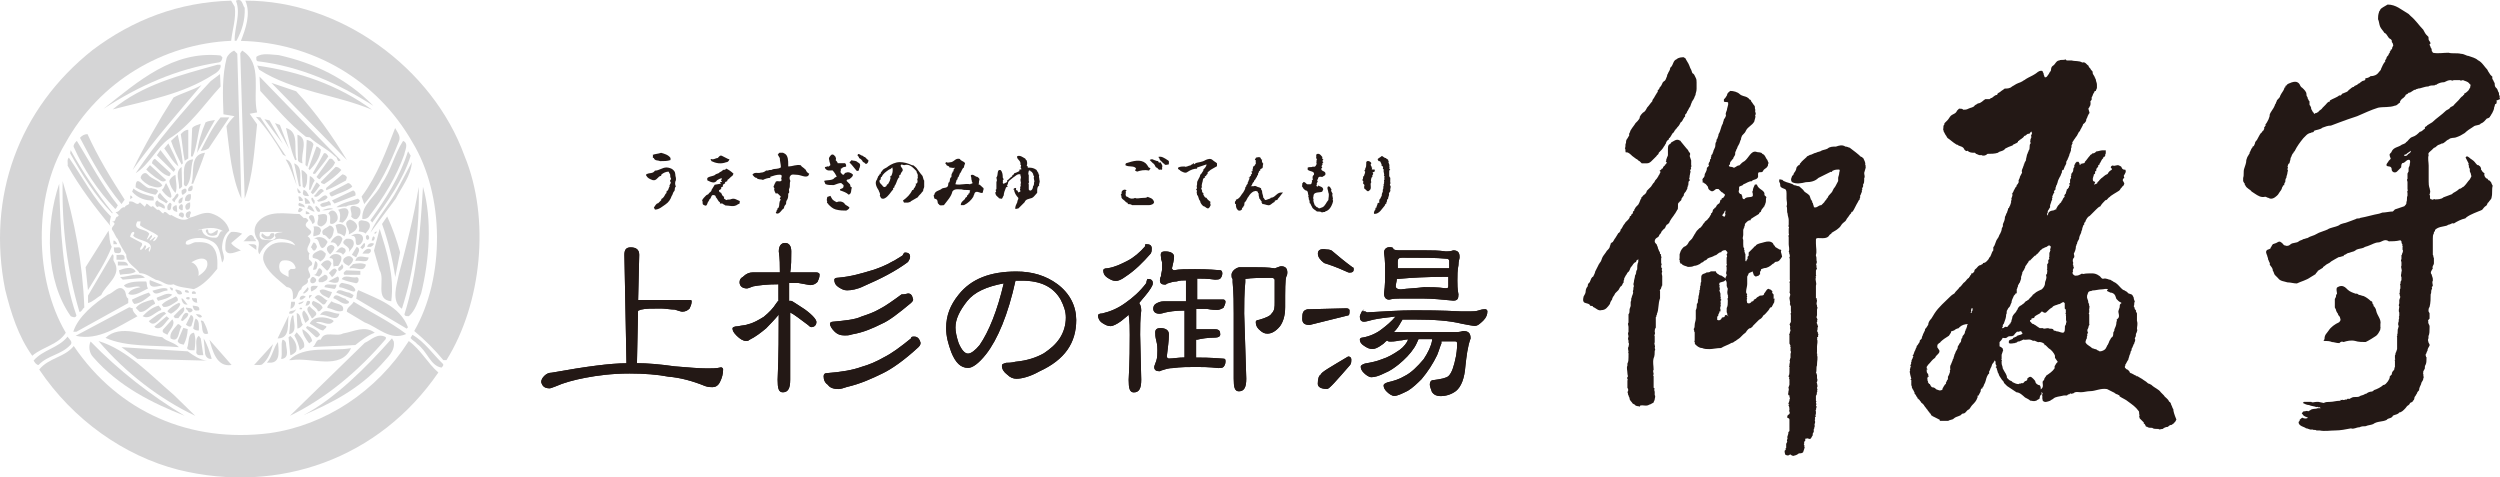 <svg xmlns="http://www.w3.org/2000/svg" id="_レイヤー_1" viewBox="0 0 2765.38 528.11"><defs><style>.cls-1{fill:#d5d5d6}.cls-2{fill:#231815}</style></defs><path d="M72.78 368.04c-34.7-58.7-36-150.4-.6-209.4 37.7-68.4 107.9-110.1 183.5-113.5 1.4-12.6 5.7-24.8 4-37.6l-4-6.8c-57.9 1.6-108.7 21-153.4 54.7-81.9 65.1-117 162.3-96.6 264.8 6.4 26 14.6 51.9 30 73.3 11.7-10.1 28.6-12 37.1-25.5" class="cls-1"/><path d="M259.58 45.14h2c6-11.1 9.7-22.9 9.1-36.5-2.8-3.1-2.2-11.1-9.7-7.9 5.8 14.7-1.9 29.8-1.4 44.4" class="cls-1"/><path d="M513.78 172.34c-35.4-97.8-138-172-242.4-171.6 6.5 14.8 0 31.7-4.9 44.5 78.2 1.7 150.1 42.5 189.7 112.1 35.7 58.5 36.2 149.5 2 208.8 11.7 9.7 22.5 20.5 32.2 32.2h3.5c38.8-62.2 48.8-156.1 19.9-226M262.48 59.44l-3.5-3.5c-3.5 1.4-7.1 4.9-8.3 8.3-5.1 20-4.3 40.8-3.5 62.2l12.2 2.1c-3.7 3.5-6.5 7.1-8.9 11.1 3.4 26.5 5.4 56.2 16.5 80.1l-4.5-160.3Z" class="cls-1"/><path d="m267.88 55.94-2.1 2.9 4.9 160.9c9.4-25.4 10.6-54.3 13.7-82.2l-8.2-11.7 8.2-1.5c-5.4-22.7 6.9-54.1-16.5-68.4M284.98 67.74c47.1 5.7 89 24.3 128 49.3-30-30.8-65.9-47.3-104.7-56.1-8-.3-18.3-2.9-24.8 2 .4 1.6-.7 3.8 1.5 4.8M114.38 120.44c39.1-25.4 81.1-44.3 127.6-51.4 2.5-.3 4-3.2 4-5.7l-2.1-2c-52.7-5.4-90.6 28.3-129.5 59.1" class="cls-1"/><path d="M243.88 71.64h-3.5c-40.8 11.5-82.5 21.7-115.8 49.4 38.2-10 77.6-16.8 111-38.3 3.8-1.9 9.8-6.5 8.3-11.1M284.48 72.54l2.1 4.5c37.9 24.3 85.8 27.7 125.2 44.5-37.8-27.7-81.1-42.4-127.3-49M243.38 81.94l-10.3 7.8c-30.3 32.2-59.6 67.1-83 101.8 15.4-9.7 22.5-27.6 37.1-38.2 22.5-13.4 38.6-37.9 56.8-57.6l-.6-13.8ZM287.88 100.54c16.5 17.7 31.7 36 50.5 50.8l4.3.6c8.3 7.9 19.7 12.9 27.9 21.1 3.5.8 1.7 7.7 6.3 4.2l-89.8-92.5.8 15.8ZM300.18 91.64l83.6 85.5c-16-26.5-34-52.2-56.2-76.2l-27.4-9.3ZM191.98 107.84c-16.8 26.2-32.5 53.9-45.3 80.2 23.1-32.2 49.9-62.8 76.2-93.9-10.1 5.8-21.2 8.6-30.9 13.7M312.98 171.04l3.5 2-28.5-43.2-4.9-.6c12.2 13.2 21.3 27.1 29.9 41.8M221.98 166.94c3.4-.3 6.3-1.1 8.8-2.8l22.9-34.3h-9.7c-9.5 11.5-15.5 24.5-22 37.1M298.18 133.24l-5.7-1.4 20.5 27.4-14.8-26zM227.38 135.34c-4.6 10.8-8.3 23.1-9.3 33.6 6.3-11.7 12.8-24.2 19.7-36.2-3.6.8-7.2.8-10.4 2.6M309.58 138.14l-5.4-2 15.7 28.8-10.3-26.8zM212.58 141.64l-1.4 31.4h2c4.9-11.1 5.4-25.1 8.9-36.2-3.3 1.6-6.9 1.6-9.5 4.8M326.08 176.34c.3 1.1 1.7 1.1 2 0-3.7-11.4 3.7-30.3-11.7-34.8 2.6 11.2 5.1 24 9.7 34.8M399.98 217.44l2.9 8.3c17.9-20.8 28.5-44.8 38.2-69 2.9-6-1.7-10.6-4-15.1-10.3 26.2-19.7 52.7-37.1 75.8M199.98 148.44c1.8 9.7 2.3 20 4.3 29.4l4-2.6v-31.7c-3.4 0-6 2.3-8.3 4.9M88.48 152.44c13.1 25.4 27.1 50.5 45.9 73.3l3.5-4.9c-15.1-23.4-29.7-47.3-41.1-72.5-3.4.1-6 1.5-8.3 4.1M189.18 155.84c3.1 9.2 7.1 17.7 11.7 26.2l1.4-1.4c-1.1-10-3.2-21.4-5.7-31.7l-7.4 6.9ZM328.98 148.94l.6 28.3c.6 2.1 2.9 2.9 4.9 3.5v-.8c-2.1-10.4 7.6-26.7-5.5-31M339.28 154.64l-1.4 27.9 2 2 6.8-24.6c-.6-3.3-4.6-4.4-7.4-5.3M81.58 162.64c11.1 24.8 26.2 47.6 45.9 68.5 1.7-.9 1.7-2.6 2.9-4-17.9-22.5-30.8-47.9-45.4-71.3-2.2 2-4.2 4.8-3.4 6.8" class="cls-1"/><path d="M445.88 155.84c-10 15.4-13.2 33.1-24 47.9-5.7 13.4-22.2 22.2-21.1 38.5 2.5.3 4.9-.3 6.8-2 16.8-21.7 30.8-44.5 39.6-69.3.7-4.6 5.3-12.3-1.3-15.1M181.68 164.14c5.1 6.5 9.2 15.1 15.7 19.9-2.2-8.2-7.1-17.1-11.1-25.4l-4.6 5.5ZM354.98 165.54c-1.4-1.4-2.8-3.2-4.9-3.5l-8.9 24.6 1.4 1.5c5.5-5.7 11.5-13.8 12.4-22.6M77.58 169.54c12.9 23.3 27.2 46.5 46.5 66.5l.6-.6c-17.7-22.2-33.4-45.7-46.5-69.3l-.6 3.4ZM173.48 171.74l18.5 18.3c1.1-.6 1.1-1.7 2-2.6l-16.5-21.4-4 5.7Z" class="cls-1"/><path d="m409.68 243.64 2.1 2.5c17.1-23.4 33.9-46.8 42.5-73.9l-2.9-4.9c-8.9 27.6-24.3 52.4-41.7 76.3M226.78 168.94c-18 2.1-11.1 23.1-15.1 34.3h2c4.6-11.5 9.2-22.6 13.1-34.3M358.28 169.54l-12.2 21.9c.3 1.4 1.7.6 2.5.8 4.9-6.5 10.3-12.5 14.6-19.3-1.1-1.5-2.3-4.3-4.9-3.4M74.78 183.24c13.4 23.7 30.3 46.2 47.9 67.3-2.5-3.2-.6-7.7 0-11.1-19.7-19.7-31.4-43.7-46.5-65.1-2.5 2.3-.8 6-1.4 8.9M168.08 180.64c6.3 4.9 11.4 12.6 19.1 14.3 1.1-.9 1.5-2.1 1.5-3.5l-17.2-15.7c-2.3.6-3.1 2.9-3.4 4.9M364.38 175.74l-14.3 20c1.1.8 2.1 2.5 3.5 2.5 5.4-6.8 14-10.6 17.1-18.5-1.5-1.4-2.9-5.4-6.3-4" class="cls-1"/><path d="M203.38 203.74c.3 1.1 1.5 2.9 2.9 2.2 6.5-7.8 4-20.3 7.4-29.7-14.2 1.3-9.1 17.5-10.3 27.5M328.18 205.14l-5.4-21.9c-.8-2.9-3.5-6.8-6.8-6.8 5.3 8.2 8.7 19.6 12.2 28.7M409.68 257.44l28-37.6c6.8-13.2 17.1-25.7 17.9-40.5l-16 30.3c-8.5 16.4-22.8 31.5-29.9 47.8M332.88 206.04c-2.5-8.6 3.1-21.1-7.5-25.4l5.4 25.4h2.1ZM161.78 187.44c3.2 3.7 6.8 6 10.3 8.9 3.5 1.7 7.9 7.1 11.7 2.8l-17.9-16.5-4.1 4.8ZM197.98 208.54c1.7.8 2.3-1.4 3.5-2l-.6-21.9c-8.2 6-2 16-2.9 23.9M371.18 184.64l-16.2 16.5c0 2.1 2.2 1.7 3.5 2.6 6.5-4.3 14.3-9.7 19.1-15.7-1.8-1.7-3.6-3.7-6.4-3.4M336.88 208.04c3.2-4 2.9-9.2 2.9-14.6-1.4-2-3.5-4.9-6.3-5.3l1.4 18.5 2 1.4ZM155.58 196.84c2.2 4 6.3 6.3 9.7 8.3 4.3 1.1 10.6 4.3 14.3 0-3.5-6-11.4-6.5-16.2-12.2-3.3-4-7.8.8-7.8 3.9M383.68 196.34c-.6-2.3-3.2-3.2-4.9-3.5l-18 15.1v2.5c7.8-2.8 14.8-7.1 21.9-10.8l1-3.3ZM194.08 193.44c-2.8.9-6 4-6.8 6.9.8 5.1 3.5 9.7 6.8 13.1 2.5-6 .2-13.4 0-20M348.08 199.74c-1.1-2-3.2-4.6-5.4-4.9l-.8 15.1h1.4c1.7-3.3 2.5-7.1 4.8-10.2M87.88 345.04c2.6 0 3.2-3.5 5.4-4.9-1.8-49-10.8-95.8-24-139.8-1 51.4 5.2 99.5 18.6 144.7M174.88 211.44c-1.7-3.2-5.1-2.3-7.8-3.5-6.8 2.9-16.8-17.9-17.1-.8 6.8 4.3 14.3 6.6 21.9 8.3 1.6-1.1 2.2-2.6 3-4M350.08 201.74l-6.3 11.1 2.2 2c3.5-2.9 5.4-6.5 8-9.7-1.1-1.1-2.2-2.8-3.9-3.4M183.78 202.54c-2.1 2.3-1.7 5.7-4.9 7.5 2.5 3.5 5.7 7.4 9.7 8.8l1.1-1.4c-.5-5.4-3.7-10.6-5.9-14.9M384.88 202.54l-20.5 10.8c.3 1.7.8 3.7 2.8 4 7.4-3.7 16.2-5.7 22.5-10.8-.8-1.6-2.6-4.2-4.8-4" class="cls-1"/><path d="M78.28 349.84c2 .6 4.9 2.5 6.3-.8-15.7-44.8-17.9-95.6-19.1-145.8-15.5 45.8-15.3 106.6 12.8 146.6M212.58 205.14c-2.5.6-5.4 3.1-4.3 6.3h2.1c2.7 0 3.4-4.3 2.2-6.3M441.08 303.94c-2.1 11.1-8.8 29.3 3.5 37.6 13.4-41.9 19.7-88.4 18.6-134.9-5.3 33.4-13.8 65.3-22.1 97.3" class="cls-1"/><path d="M465.88 324.44c8.9-36 12.5-81.5 2-117.8-2.9 48.7-6.5 97-20.5 140.9.3 2.6 2.9 2.1 4.9 2.2 7.4-6.5 9.9-16.5 13.6-25.3M332.88 212.84l-4-4.9c-.2 2.7 1 8.1 4 4.9M170.08 221.74c-.3-1.4.6-3.1-.8-4.3-7.8-1.8-15.4-3.7-21.7-8.9l-1.4 3.5c6.2 7.2 15 10.2 23.9 9.7M206.28 210.04c-.8-2.9-4-.6-5.4.6 0 2-.3 4.3 1.4 4.9 1.5-1.2 4.8-2.7 4-5.5M358.28 211.44c-4-7.1-7.9 3.5-11.1 5.4 4 3.2 7.5-3.7 11.1-5.4M341.78 216.84c-1.1-2.5-2.9-6.3-6-6.8l-.8 3.5c0 3.9 4.8 3.3 6.8 3.3M390.58 210.64l-23.4 11.1 2.8 3.4 23.2-8.9c.5-2.5-.3-4.8-2.6-5.6M183.78 225.04l2-2c-3.1-3.1-6.3-6.3-8.8-9.7-7.5 6.7 3.9 8.1 6.8 11.7M196.58 214.04c-2.8.8-2.8 4-5.4 5.7-2 1.4.8 3.5 2.1 4-.4-3.7 6.5-6.3 3.3-9.7M211.18 214.94c-4.6-1.4-7.4 4.3-6.3 7.4h1.4c5.7 1.6 4.9-4.9 4.9-7.4M362.38 218.24c-2.8-6-8.3 2.6-11.7 3.5l1.4 1.4c4-.6 8.3-1.4 10.3-4.9M144.08 216.34v4l2.6-2c-.8-.9-1.5-2.3-2.6-2M330.08 217.44l.8 4.9h4v-2c-1.4-.9-2.2-3.8-4.8-2.9M202.28 218.24c-2.9.6-6.3 4-4.3 6.8 4.6-.4 3.4-3.6 4.3-6.8M343.18 225.04c-.6-2.5-3.5-5.7-6.3-6.3l.8 6.8 5.5-.5ZM348.08 221.74c-2-.6-1.1-3.7-3.4-2.9-1.1 2.3 1.7 5.1 2.5 6.8 1.4-.7.6-2.5.9-3.9M372.08 229.14c3.2.6 7.7-1.1 10.8-.6 4.6-3.5 14.3 0 15.1-6.8l-2-2c-8.2 2.8-17.4 4.5-23.9 9.4M174.08 229.14c2.5-2.8 5.7 2.3 8.3 1.4.8-5.7-5.7-5.1-8.3-8.9-3.2 1.5-2.9 5.5 0 7.5M354.08 226.54c2.2 5.4 7.8-.3 11.7.6.6-2.1-.6-3.5-2-4.9-2.9 2.4-7.7 1.2-9.7 4.3" class="cls-1"/><path d="M253.58 255.14c-1.7-9.4-11.1-16.5-20-19.1-9.4-2.6-17.4 4.3-25.4 4.9l2.1-1.4c-1.1-2.3 2.8-4.6-.6-6-1.1.6-2.6.6-3.5 2-1.7 2.2-.3 6.3 2.8 6-7.4 4.3-14.8-1.4-20-4v.6c-2.5.8-6.3-7.1-8.3-2-2.5-.6-4.3-5.4-6.8-4l-4.9-4.3c-2.1 2.8-4.3-1.7-6.8-2.6l-2 3.5-5.4-4.9c-4 5.1-6-2.9-12.3-.6 2.2 4-4 2.9-4.3 6-4.9-.6-5.4 5.4-10.3 5.4l3.5 3.5-1.1 1.4c-3.5 0-1.4 6.5-6.3 5.4 6.8 3.1-1.7 5.1 0 9.2 2.5 3.1 3.7 7.9 6.3 10.3 2.1 6 6.4 12.6 9.4 17.2-.6 9.7 11.4 14.2 14.6 20.5 7.1 0 12.2 4.6 18.2 7.4 6.8.6 11.1 7.4 19.4 4.9 6.5 3.7 14.8 3.7 22.5 5.4 9.7-3.7 19.1-13.7 26-22.5.3-8.3.6-18.3-5.4-24.8-5.1-4.9-12-4.9-19.1-4.6-3.5.6-7.4 4.3-10.3 2-.3-1.4 0-2.5 1.1-3.5 7.4-4.3 19.7-4.3 26.8 0 10 4.3 10 15.7 12.2 24 4.9-6.3-.6-10.8 0-17.9.6-6.9 2.5-12.9 7.9-17.4m-88.4 23.4c-1.4-.8-.3-3.5.6-4.9l-.6-.6-4.9 3.5c0-2 3.2-4 0-5.4-1.4 1.7-2.1 4.6-4.9 5.4-1.8-2.6 3.5-4.9 1.4-7.8l-12.8-6.8c.3-2 1.4-5.7 4-5.4 1.7 1.4-.6 2.9-.6 4.3 5.6 6.5 25.3 4.8 17.8 17.7m4-11.7c.8-1.5 1.4-2.9 2.8-4l-.6-.8-5.7 4.3c-.3-2.5 3.7-4 2.3-6.3-2.6.8-3.5 4.6-5.7 4.9l2.9-6.3c-3.7-6.3-19.4-3.5-13.2-13.7h3.5l-.6 4.3c6.3 4.9 13.6 6.5 20 11.7-1.1 2.1-2.5 5.6-5.7 5.9m59.7 21.9c2.5 7.9-4.3 13.2-9.4 16.5 1.4-5.4-1.7-13.4-7.8-15.1 4.3-2.5 12.9-7.1 17.2-1.4m8.2-25.9c-6 .3-13.1-2.6-13.7-8.9-1.7-.3-2.8 1.1-4.9.6 9.4-2.5 19.7-4.3 28.8 1.4-6.2-2-3.4 8.3-10.2 6.9" class="cls-1"/><path d="M206.28 232.04c5.1.6 4-5.7 4-8.2l-2.1.6c-3.6 1.6-4.1 5.2-1.9 7.6M189.78 225.74c-.6-.3-.8-1.7-2-1.4-2.5 1.8-3.5 5.1-2.1 7.8 4.1 2.1 3.5-3.9 4.1-6.4M336.88 230.04v-2.2c-1.4-2.3-3.7-2.6-6-3.5-3.4 5.7 5.2 2.8 6 5.7M202.28 232.04c-.6-2 1.1-5.1-1.4-6.3-2.1.6-3.5 2.6-2.9 4.9 1.2 1.1 2.9 2.8 4.3 1.4M191.18 231.14c.6 2.5 3.1 2.8 4.9 3.4l-.6-7.4h-1.4c-1.4.6-3.8 2-2.9 4M339.78 230.64c2.9.8 5.7 3.7 8.3 3.4-1.7-2.5-3.2-7.1-6.8-6.8l-1.5 3.4ZM354.08 233.94c.3-2.8-2.6-4.9-4.6-6.3l-.8 1.4c1.1 2.1 1.7 6.7 5.4 4.9M398.58 232.04c-.8-3.2-4.3-3.5-6.8-4.3-8.2 0-1.1 7.4-3.4 11.7 1.7 2 3.4 3.5 6.3 2.8 3-2.3 4.7-6 3.9-10.2M334.98 232.04c-1.1-1.4-2.3-2.2-4-2l-1.4 3.5c1.7 3 4.3-.7 5.4-1.5M356.38 232.54c3.5.6 8.2-.6 12.3-1.4-3.8-2-8.7.3-12.3 1.4M373.98 232.04c3.5 3.2 2.1 10.3 1.4 13.7 1.1-.3 2.2.3 3.4.6 3.6-2.5 6.3-6.8 6.8-11.7-1-6.7-7.6-4-11.6-2.6M342.58 236.04c-1.1-1.4-2.9-2.1-4.3-2.6v3.5c1.5-.4 3.2.5 4.3-.9" class="cls-1"/><path d="M363.18 236.04c3.5 2.5 1.4 8.3 2 11.1 2.1 1.4 4.6 0 6-1.4 6.6-4.6-2-19.2-8-9.7M202.78 240.24c3.2-6-5.7-7.4-4.9-1.4 1.9.2 3.3 2.9 4.9 1.4M285.58 266.14c2.5 4.9-2.1 10.6 1.4 15.1 4-8.9 12.8-16.8 22.5-17.2 6.3.8 14.3 1.4 17.1 7.5-6.3-3.5-17.7-5.1-25.1-1.4-6.3 3.4-11.4 9.7-10.3 17.1 3.2 12.9 16 21.4 26 30.3 7.8.8 6.8 8 6.8 13.6 6.5-1.1 4-8.9 9.4-11.1.3-6 9.2-4.3 6.9-11.4 8.5-4-5.4-11.1 4.3-15.1 2.2-2.9-.8-4.9-2.9-6.8.3-2.1-.6-4.6.8-6.3-8-6.9 6.8-12.9-2.2-19.1 12.5-8.3-9.7-8 .8-17.1-.6-2.1-3.2-4-4.9-2.9l-4.9-4.6c-15.1 0-34.8-5.1-46.5 9.4-4.9 6.4-3.7 14.1.8 20m37.1 31.4c-1.7-.6-2.2 1.5-3.5 2.1v6.8c-3.5-2.2-7.8-3.2-9.7-7.4-1.1-3.7-1.1-9.2 2.9-10.8 6.3-1.1 12.2.8 14.3 6.8 1.5 2.9-2.3 2.5-4 2.5m-34.8-41h25.1c-2.5 1.1-11.7 0-8 6.3-2.9 4.9-10.6 2.2-15.1 2-3.5-1.8-3.1-5.8-2-8.3M355.48 250.54c3.7-1.7 6.5-4.3 6.3-9.2.8-7.1-6.8-4-10.3-3.5 2.9 5.3-4.8 11.2 4 12.7M348.08 243.64c-.6-2.6-.6-6-4.3-5.7-5.4 2.5 2 6.3 1.4 9.7 2-.2 3.4-1.6 2.9-4M442.58 279.04c-3.7-13.4-8.6-27.4-14.3-39.6l-5.7 8.3c6.8 18.8 11.7 39 14.6 58.7l5.4-27.4ZM395.08 250.54c-.3-4-4.6-6.8-8-7.7-9.7 4.3.9 10.3-1.4 16.5 3.7-1.7 8.9-4.2 9.4-8.8M399.98 243.64c-7.1 1.1-.3 8.3-3.5 12.2 2.6.8 5.8.3 7.8 2.6 2.3-3.2 6-6 4.6-10.8-2-3.7-5.7-3.1-8.9-4M373.48 257.94c2.9.3 5.7 2.1 7.4 3.5 1.7-2.6 2.3-5.4 2-8.9-1.7-4.9-8-6-11.7-3.5l2.3 8.9ZM364.38 264.74c3.6-2.5 4.3-6.3 4.9-10.3 0-2.5-2.2-4.9-4.9-4.9-2.9 3.2-10.8 4-6.8 10.3 3.1-.2 4.5 3.2 6.8 4.9" class="cls-1"/><path d="M346.68 261.44c2.6-.8 5.4-.8 7.5-2.9-.6-1.7 1.4-2.2.8-4-.6-4-4.9-4.6-8.3-4 1.6 2.6-.6 7.7 0 10.9M413.68 277.14l6.3 21.9c6.4 10.6-5.7 32.5 12.8 34.2 3.7-28.2-5.1-55.4-12.8-80.1l-6.3 24ZM230.88 257.44c-1.1-1.1.3-4.3-2.5-3.5-2 2 .6 3.7 1.4 5.4 2.5 2 7.7 2 10.3 0 3.8-11.9-4.7 2.6-9.2-1.9M123.58 273.04c-2.9-5.7-2.2-11.4-3.5-17.9l-25.4 40.4 2.6 25.4c9.4-15.6 19.7-31 26.3-47.9M414.58 258.54h.6c.8-.6 1.7-1.5 1.4-2.6-1.2.3-3.4 1.7-2 2.6M255.68 256.54c-6.3 4.9-6.8 13.1-6.3 20 2.6 7.4 12.5 1.4 17.1.6-3.7-2.5-8.3-4.3-10.8-8.3 4-3.5 8.3-6.8 12.2-10.3-3.7-1.7-7.7-2.3-12.2-2M299.28 264.74c2.2-1.1 6-4 3.5-6.8h-2.1c-1.5 0-2.1 1.8-2.6 2.9-3.5 2.2-5.7-1.4-8.3-2.9l-.8 2.9c2 3.4 6 4.5 10.3 3.9M388.28 260.84c9.7-1.1.8 13.9 10.3 9.4 1.8-2 3.5-4.3 2.9-7.4-1.2-6-9.8-4.6-13.2-2M269.28 266.84h13.7c.6-2.1-2.3-2.2-2-4-4.2-7.7-8.5 2.2-11.7 4M407.68 264.74c2-1.4-.6-7.4-2.9-3.5 0 1.4-.3 3.2 1.4 3.9.7.5 1-.1 1.5-.4M373.48 273.04c3.2-2.2 4.3-5.7 5.4-8.9-4-7.7-10.8-.8-13.2 4h2.1c3.1.1 5.1 2.6 5.7 4.9M411.08 266.14h2c1.1-.8 1.4-2.1 1.4-3.5-2.2-3.8-3.1 3-3.4 3.5M356.38 274.44c3.2-.6 4.6-4.3 6-6.8-2.8-5.4-10.3-7.1-15.1-3.5 6.8-1.3 4.5 8.1 9.1 10.3M391.18 267.64c-1.1-3.7-4.9-3.7-8.3-3.5-9.7 7.2 6.5 6.9 2.9 14.8 2.5-3.3 6.5-6.4 5.4-11.3M129.48 269.64c-.6-1.4-2-3.7-4-3.5v4h4v-.5ZM348.08 277.14c1.4-1.1 2-2.5 2.6-4-.6-2-1.4-4.9-4-4.9l-2.8 5.4c1.9.8 1.4 4 4.2 3.5M400.88 275.64l2.5-2.6c.3-1.7 1.1-3.5-.6-4.3l-4.3 4.9 2.4 2ZM406.18 273.04h4c1.4-.6 3.2-2 3.5-3.5-2.9-1.6-7.1.1-7.5 3.5M283.58 274.44c1.1-5.7-5.4-4-8.9-4.3l8.9 6.3v-2ZM369.98 273.64c-.6-2-2.8-3.1-4.9-2.5-6.3 2.8-2.8 7.4 0 10.3 2.4-2.4 4.6-4.7 4.9-7.8M394.58 273.04l-5.4 8.8 4.9 2.9c1-3.7 6.2-9.1.5-11.7M133.78 275.64c-.8-3.7-5.1-1.1-7.8-2.1.3 1.8-.9 7.1 3.5 6.4 3.2.8 5.2-1.2 4.3-4.3M379.38 281.84c1.1-1.7 3.7-2.8 2.8-5.4-.3-2-2.3-2-3.5-2.9-3.4-.3-5.4 4.3-7.7 5.4 3.3.1 6.8.1 8.4 2.9M409.68 275.64c-4.6-2.1-7.9 3.5-8.8 4.9h6.8c1.7-.6 3.7-2.9 2-4.9M354.08 289.34c3.2-1.7 6.3-4.9 6.3-8.9-2.1-1.7-3.7-4.3-6.8-3.5-3.1 1.4-9.7 4-7.4 8.3 2.7.9 5.9.9 7.9 4.1M126.18 289.34c-2-2.2 1.1-7.5-2-8l-26.8 45.6v8.3c5.4-1.4 9.7-6 14.6-8.9 5.3-11.9 23.6-22.2 14.2-37M374.58 293.64c1.7-3.2 3.7-5.7 2.9-9.7-2.9-4.3-10.8-4-13.1 1.5 6.8 0 2.8 5.7 4.9 9.7 1.4-1.8 3.9-.1 5.3-1.5M137.78 286.84v-2.9c-1.1-3.6-6-1.4-8.9-2v5.4c3-.2 6.3.6 8.9-.5M385.78 294.14c2.2-2 4.6-4.3 4.9-7.4-2.5-4.9-6.8-4-10.3-.8-2.9 4.5 2.5 6.6 5.4 8.2" class="cls-1"/><path d="M407.68 284.74c-5.4 0-12.9-4-14.6 4 4.9-1.5 14.1 3.5 14.6-4M354.98 292.74l6.8 6.8c2.8-2.1 3.7-5.1 4.9-8-2.7-6.5-8.9-3-11.7 1.2M350.08 297.04c1.4-2.9 2.1-6.9-1.4-8.3l-2.5 9.7c1.3-.2 3.1.3 3.9-1.4M130.38 289.34v4.3h11.4c-1.4-5.7-7.1-3.7-11.4-4.3M404.78 292.74c-4-2.3-10-1.4-14.3-.6-1.1 1.7-4.6 3.2-3.5 4.9 6.4-2.3 15.6 5.4 17.8-4.3M377.48 298.44c3.2-1.8 2.5-4.9.6-6.3-.8 3.4-5.7 3.2-3.5 7.4 1.5.6 2-.5 2.9-1.1M150.08 300.44c-3.2-6.8-13.4-3.4-18.5-1.4.6 1.7.6 3.4 1.4 4.9 5.7-1.3 12.9-.3 17.1-3.5M356.38 299.64c-5.4-8.9-4.3 5.7-9.7 4.3 2.1.6 4 1.4 6.3 2 1.7-1.8 3.7-3.5 3.4-6.3M363.78 301.94l3.5 4.6c2.5-2 4.3-4.6 5.4-7.4-3-5.2-6.3.7-8.9 2.8M398.58 299.64l-15.7-.6c-1.4 1.4-4 2.5-2 4.9h17.7v-4.3ZM160.38 307.24c-7.2-7.4-18.3-.6-27.5-.8l2.9 2.9 24.6-2.1ZM362.38 306.44c-.6-1.7-1.4-2.5-3.5-2.5-1.7 2.2-8.6 3.7-6 8.2h4c2.1-1.1 6-2 5.5-5.7M373.48 305.84l-10.3 5.4c3.2 1.1 8 2.5 10.8.8.9-1.6 1.8-5.1-.5-6.2M396.48 307.94l-1.4-1.4c-6 1.7-13.7-3.7-17.1 2.2 4.9 2.2 10.6 3.5 16 4.6 2.3-.6 3.2-2.9 2.5-5.4M343.18 311.24c.3 1.7 1.7 2.5 3.5 2 2.1-.6 3.5-2.2 2.9-4.6-1.4-1.1-2.3-2.9-4.3-2.2-1.4 1.5-2.4 2.9-2.1 4.8M180.28 315.54l-14.6-5.7c-2.2 11.2 10.1 6.3 14.6 5.7M141.88 325.04c6.5 3.5 15.1-2.8 21.9-6-2.1-2.8-.6-4.6-2.1-7.7-8.9 0-18.2-.3-24.6 4.3 3.7 6.3 12.8-1.1 18.3 2.1-5 1-11.6 2.4-13.5 7.3M393.18 321.04c-1.8-6.5-9.4-6.8-15.1-8.2-1.7.6-3.7 3.1-2.5 4.9 5.7.6 10.6 4 16.2 4.9l1.4-1.6ZM372.08 314.74c-4.3.8-13.1-2.2-13.1 2.9l11.1 2c1.4-1.2 2.2-2.9 2-4.9M344.68 322.44c2.5-1.4 6.3-3.2 6.8-6.3-1.7.6-6-1.1-7.7 1.4.3 1.5-.6 3.7.9 4.9M191.18 321.04v-2c-.8-1.1-2.2-.6-3.5-1.4.4 1.7 1.8 4.5 3.5 3.4M334.98 324.44h2c2.3-1.4 6-4 3.5-6.8l-5.5 6.8ZM141.88 335.24v-4.9c-2.9-1.5-2.2-6-4-8.8-6-8-12.2 2.8-18.5 4.3-14.8 9.7-33.1 24.3-38.3 41.1h3.5l57.3-31.7ZM168.68 321.54c3.2 7.4 10.6-.6 16.5 0v-2.1c-4.6-2.2-11.4 1-16.5 2.1M353.48 321.54c1.4 5.1 6.5 6 10.3 8.3 1.7-2 2.9-5.1 3.5-6.8-4.7-.6-10.1-5.1-13.8-1.5M194.58 320.14c-1.4.8 0 2.2.8 2.8.6 2.9 4 3.5 6 2-.5-3.7-3.4-3.9-6.8-4.8M204.88 321.04c-1.7 2.6 2.8 3.1 4.3 2.6-.4-2.1-2.1-3.2-4.3-2.6M391.18 326.44l-4.9-2.8c-4.9 0-11.7-6-14.3 0l16.2 6.3c2.2-.1 2.2-2.4 3-3.5M451.28 362.04c-9.1-24-34.7-31.7-54.8-41.1-2.5 2.6-1.4 6.5-2.5 9.4l55.9 33.2 1.4-1.5ZM212.58 325.04h4v-1.4c-.9-2.4-5.7-1.8-4 1.4M166.68 326.44l-2-2.8c-6.6 2.1-12.6 4.9-18.6 7.7 0 2 1.1 3.5 2.5 4.9 7.3-.7 13-5.8 18.1-9.8M173.48 329.24c-.6 1.4.8 2.2 1.4 3.5 5.4-1.4 11.7-2.6 15.7-6.8-5.7-3-11.7 1.6-17.1 3.3M341.78 330.44l3.5-4h-2c-2.6 0-.9 2.8-1.5 4M348.08 329.24l8.9 7.4c3.5 1.1 3.5-3.5 5.4-4-4.6-1.9-9.5-10.5-14.3-3.4M382.28 330.44c-4.6-.3-11.4-7.9-13.6-.6 5.7 1.7 11.1 8.6 17.1 5.4 1.1-3.1-2.6-2.3-3.5-4.8M331.48 331.24c3.2 1.1 4.6-1.7 6.8-2.9-2.5-2.5-7-1.4-6.8 2.9M178.88 337.24l2 2.3c5.7.6 10.8-3.7 15.7-6.8.6-2.2-.3-3.7-2.1-4.9-5 3.1-11.5 4.5-15.6 9.4M205.68 329.84c.6 1.1 2 1.7 3.5 1.4.8-.6.6-1.4.6-2.1-1.2-1.2-3.8-.5-4.1.7M217.08 329.84c-1.4-.3-3.5.6-4.6-.6-.8 3.5 3.5 6.3 6 5.4-1.4-1.1.3-3.7-1.4-4.8M200.88 329.84c-.3 2.5 2 8.6 6.8 6.8-1.7-.5-3.9-5.9-6.8-6.8M171.48 336.14c0-2-1.4-3.5-2.2-4.9-6.8 2-14.6 3.5-19.1 9.4l4.3 4.3c6.4 1.2 10.7-6.6 17-8.8M351.48 344.14c2.6 1.1 3.7-2.2 5.4-3.5-.8-4.3-6.5-6-10.3-7.9-5.4 4.8 4.6 7.1 4.9 11.4M330.98 336.64c1.7-.6 4.3-1.1 4.9-3.5l-5.7 2.1c-.1.6.2 1.2.8 1.4M337.78 338.04h2c2-.6 4-3.1 2.9-4.9-4.4-1.9-3.4 3.3-4.9 4.9M366.58 333.24c-1.5 2.6-5.4 5.4-4.3 7.4 5.7.8 11.7 5.7 17.1 2.9 2.1-8-8.5-6.9-12.8-10.3M326.08 333.74h-4l-.8 7.8c3.4-.6 5.9-4.9 4.8-7.8M449.38 369.44c-18.5-14-38.8-23.7-58.2-35.7-1.8 4-8 6.3-7.5 11.1l19.7 11.8c14.9 5.4 28.2 20.8 46 12.8M185.18 344.14c.8 1.7 2.5 2 4 2.9 4-2.2 9.2-6.3 10.3-10.8l-1.4-1.4c-4.6 2.1-9.7 5.3-12.9 9.3M175.48 338.04c-6.8 1.8-12.8 6.5-17.7 11.7 7.7 4.3 13.6-4.6 20.5-6.8v-1.4l-2.8-3.5ZM213.08 338.04c.3 2.2 1.4 6.3 4.9 5.4 1.1 0 2.8.3 2.5-1.4.1-4-4.5-3.4-7.4-4M348.08 349.84c5.7-4.3-3.7-7.5-5.4-11.1-6.5 2.6.6 9.2 2.1 13.2 1.6.7 2.1-1.5 3.3-2.1M191.98 349.84c.3.6 1.4.8 1.1 2.1h4.3c2.1-4.3 8.3-6.6 6-12.2-4.2 1.8-7.7 6.7-11.4 10.1M152.08 349.84c-2.1-2.2-5.7-5.1-5.4-9.2-1.8.8-2.3-1.1-4-.6l-59 31.4c25.6 5.8 47.3-10.5 68.4-21.6M206.28 340.14c-2 1.4.8 2.2 1.4 3.5 1.1 3.5 4.6 1.4 5.4 0-.5-3.8-4.5-2.4-6.8-3.5M331.48 342.14c.8-.3 2.3.6 2.8-.6-.4-2-3.6-1.4-2.8.6M319.88 346.94h2.9c2.2-.8 4.9-4.3 4.9-5.4-1.9 3.7-8.4.6-7.8 5.4M337.78 357.24l4-3.5c-.3-4-2.9-7.2-5.4-10.3-4.6 2.7 0 9.8 1.4 13.8M183.78 346.94l-2.1-2c-6 1.1-11.7 6.3-17.1 10.3 6.3 8.5 12.9-4.8 19.2-8.3M375.48 346.94c-7.2.6-16-7.4-21.4 1.4 7.7-1.4 19.1 9.4 21.4-1.4M208.28 346.94c-4.9-3.7-7.1 5.7-8.3 7.4l2.3.8c1.5-2.2 6.3-4.5 6-8.2M328.98 363.44c2.5-.3 4.3-2.2 6-4.3-3.2-3.7-1.4-11.7-6.8-12.8l.8 17.1ZM223.38 350.44c-.8-2.9-4.3-2.9-6.8-2.9 1.5 1.5 4 5.4 6.8 2.9M211.68 360.64c.8-3.7 4.9-10-.6-12.3l-5.4 10.8c1.7 1.3 4.1 3.2 6 1.5M307.08 374.34h1.4c12.8-1.1 9.2-16 10.8-25.4l-12.2 25.4ZM324.68 349.04h-1.4c-2.9 6.3-2.5 14.6-3.5 20.5h.9c8.6-2.6 3.7-14.1 4-20.5M187.18 352.34l-2.9-2.5-13.6 11.4 1.4 1.4c7.1 2.5 10.3-6 15.1-10.3M368.58 355.84c1.4-.8-1.1-2.2-2-2.5-7.5-3.2-19.7-4.3-24 4.6 4.9 2.5 9.4 6.5 14.8 7.7 1.1-1.7 4.6-3.2 3.4-4.9l-11.4-4c6.4-3 13.8 5.3 19.2-.9M219.98 365.54c0-4.9.8-11.1-3.5-13.2-2 3.5-1.7 7.4-2.8 11.1 1.8 1.7 3.7 2.3 6.3 2.1M185.18 370.34c2.2-5.4 9.7-11.4 5.4-17.1l-10.3 11.4c-1.6 3.7 2.4 4 4.9 5.7M230.28 368.94c-1.1-4.9-2.9-9.4-5.4-13.7-1.1 0-2-1.7-2.8 0 2.8 4.5-.7 16.8 8.2 13.7M200.88 361.24c-1.4-.8-2.3-3.2-4.3-2.6-3.7 4.6-9.4 9.7-7.9 15.7 9.9 5.7 8.4-8.6 12.2-13.1M354.08 370.34c-2.2-4.9-8.9-8-14.3-9.7l-1.4 2 11.1 10.3c2.3 1.1 3.1-1.7 4.6-2.6M207.68 364.04l-4.9-1.4-6.3 14.6c1.1 3.2 4.3 3.5 6.8 4 2.7-5.4 4.1-10.9 4.4-17.2M414.58 368.04c-11.1-8.5-23.2-1.1-35.1.8-7.4 4.3-21.1-3.7-24.6 6.8-5.7-.8-5.1 5.7-8.9 8.2l47.1-2.2c6.6-5.3 14.1-11 21.5-13.6M345.28 377.24c-.6-4.9-6-10.6-10.8-13.1-.3 4.6 4 11.4 7.5 15.7l3.3-2.6Z" class="cls-1"/><path d="M116.68 373.74c23.9 10.6 53.6 7.8 81.2 10.3-5.4-5.7-12.8-5.7-18.5-11.1-19.9-1.7-46.1-14.9-62.7.8M215.18 387.44c.8-6 1.7-13.7-.6-19.4-7.4.6-5.1 11.4-7.7 17.1 1.9 3.2 6.2 2.1 8.3 2.3M336.38 384.04c1.4-6.5-4.6-12-8.2-16.5l-2.6 3.5c2.9 5.1 5.1 10.6 6 16.5l4.8-3.5ZM456.18 370.34l-2.1 3.5c2.1 2.9 5.1 3.7 7.5 6.8 11.1 7.8 14.3 23.9 26.8 26 1.1-1.1 2.9-2.9 1.4-4.3-10.7-10.3-20.4-24.6-33.6-32M224.88 392.94l-2.8-18.6-2.1-2.9c-5.1 3.5-1.7 12.5-2.9 18.6 1 4 4.9 2.6 7.8 2.9M327.48 388.64c2-6.5-1.7-12.8-6.3-17.1l-2 1.5 2 20c2.3-.7 4.6-2.2 6.3-4.4M426.78 374.94v-2c-9.2-5.1-16 3.1-23.3 6.3l-82.8 80.7c39.1-18.9 75.6-49.1 106.1-85M74.78 372.34c-10.3 12.9-27.1 14.3-37.6 26.5 1.1 2 3.2 4.9 5.4 4.9 10.3-10.8 24.7-11.1 35-21.9 4-3.5-1.7-7.2-2.8-9.5M234.18 396.94c-2.2-7.8-4.9-16-8.9-22.6l1.5 15.7c0 4 3.2 7.7 7.4 6.9" class="cls-1"/><path d="M421.88 403.14c6.5-7.8 15.4-14.3 13.7-25.4l-2-3.5c-28.2 31.9-63.3 66.8-97.9 85 30.9-13.3 61.5-29 86.2-56.1M256.18 403.74l-24.5-27.9c3.2 11.4 7.7 30.7 24.5 27.9M312.38 396.94c8.3-1.8 4-11.7 4-17.1 0-1.7-2-4.3-4-4-2 6 .3 14.6-1.4 21.1h1.4ZM191.98 436.54c-26.2-22.2-51.1-49.6-83-59.3 30 35.4 68.8 64.8 107 82.7l-24-23.4Z" class="cls-1"/><path d="M452.18 377.24c-35.4 55.7-92.5 93.3-154 101.9-87.6 11.1-166.9-23.1-216.6-96.4-10.3 12.8-27.4 12.8-38.2 26 37.1 55.3 93.6 95.5 154 110.9 111 27.4 222.3-12.5 287.5-107.6-12.2-10.6-19.3-25.1-32.7-34.8" class="cls-1"/><path d="M204.28 459.94c-36.8-22.2-72.2-49.3-104.1-82.2-2.5 5.4-1.4 12.9 2.8 17.2 28.6 32.8 65.7 51 101.3 65M307.48 378.34c-5.1 6-6 16-12.2 22.8h4.9c10.5-1.1 7.9-14.8 7.3-22.8M289.88 403.14c7.2-5.7 9.7-14.6 12.2-22.5l-21 23.1c2.8-.3 6.3.6 8.8-.6M207.68 388.64l-73.3-4.6 17.6 12.9 76.8 2c-7.9-.9-14.5-5.5-21.1-10.3M388.28 385.14c-22.8 4-51.4-3.7-68.5 13.2h2.9c21.4-3.5 54.2 11.9 65.6-13.2" class="cls-1"/><path d="m1804.18 171.24 1.2 1.2 4.7 3.5c1.2 0 2.3 2.3 3.5 2.3l1.2 1.2 1.2 1.2h5.9c3.5 0 5.7-3.5 8.2-5.7l1.2-1.2 1.2-1.2c0-1.2 2.3-1.2 2.3-3.5 2.3-2.3 4.7-4.7 5.7-6.9 1.2-1.2 1.2-2.3 2.3-3.5 0-1.2 1.2-3.5 3.5-4.7-1.2-1.2 1.2-1.2 1.2-2.3 1.2-1.2 1.2-2.3 2.3-3.5 0-1.2 2.3-1.2 2.3-3.5 1.2 0 1.2-2.3 2.3-2.3 1.2-2.3 2.3-2.3 3.5-4.7l1.2-2.3c2.3-1.2 2.3-3.5 3.5-4.7 0-1.2 2.3-1.2 1.2-3.5 1.2-1.2 2.3-2.3 2.3-3.5 1.2-1.2 2.3-4.7 3.5-5.7l1.2-3.5c1.2-1.2 0-2.3 1.2-2.3 0-1.2 1.2-1.2 1.2-2.3 1.2-1.2 1.2-3.5 2.3-4.7 0-2.3 1.2-3.5 1.2-6.9v-7c0-2.3 0-3.5-1.2-5.7s-1.2-3.5-3.5-4.7l-1.2-3.5-1.2-2.3c-1.2-3.5-2.3-5.7-4.7-9.4 0-1.2-1.2-1.2-2.3-2.3-2.3 0-5.7 0-8.2 2.3-3.5 1.2-3.5 5.7-5.7 8.2l-1.2 1.2c0 2.3-1.2 3.5-2.3 5.7 0 1.2-1.2 1.2-1.2 3.5-1.2 2.3-1.2 4.7-3.5 5.7l-1.2 1.2c-1.2 2.3-1.2 3.5-3.5 5.7 0 1.2-1.2 2.3-2.3 3.5 1.2 1.2-1.2 2.3-1.2 3.5-1.2 1.2-1.2 2.3-2.3 3.5 0 1.2-2.3 2.3-2.3 4.7-2.3 2.3-3.5 4.7-5.7 6.9-1.2 2.3-2.3 4.7-4.7 5.7-1.2 1.2-2.3 2.3-3.5 4.7v1.2c-1.2 2.3-3.5 4.7-4.7 5.7-1.2 2.3-3.5 4.7-4.7 6.9-1.2 1.2-1.2 3.5-2.3 4.7v2.3c-1.2 1.2-1.2 2.3-2.3 3.5-1.2 1.2-1.2 3.5-1.2 4.7-1.2 1.2 0 3.5-1.2 5.7 1.2 1.2 0 3.5 1.2 4.7 1-.9 3.2.3 5.6 2.5M1970.48 277.14l-1.2-1.2h-1.2c-1.2-1.2-2.3-1.2-3.5-2.3-1.2 0-1.2-2.3-2.3-2.3l-1.2-2.3c-2.3-2.3-5.7-2.3-9.4-1.2-3.5 1.2-6.9 1.2-9.4 3.5 0 1.2-2.3 1.2-2.3 2.3l-5.7 5.7v3.5l-1.2 1.2v2.4l-1.2 1.2v1.2h-1.2v-5.9h1.2-1.2v-2.3c-1.2 0 0-1.2-1.2-2.3 1.2-1.2-1.2-2.3 0-3.5-1.2-1.2-1.2-2.3-1.2-4.7v-4.7c-1.2-2.3 0-3.5 0-5.7v-5.7c1.2-1.2 0-2.3 1.2-2.3v-1.2c1.2-1.2 0-2.3 1.2-3.5l1.2-1.2c1.2-1.2 2.3-2.3 4.7-2.3v-1.2l3.5-2.3c2.3-1.2 3.5-2.3 5.7-3.5 0-2.3 2.3-1.2 2.3-3.5l1.2-2.3c1.2 0 1.2-2.3 2.3-2.3 0-1.2 1.2-2.3 1.2-3.5 1.2-2.3 0-4.7 1.2-6.9l-2.3-2.3c1.2-5.7-6.9-5.7-8.2-11.6h-2.3c-1.2 2.3-2.3 4.7-2.3 6.9-1.2 1.2 0 2.3 0 3.5v2.3c-2.3 2.3-6.9 0-9.4 3.5-2.3 0-2.3-2.3-2.3-3.5-1.2-1.2 0-2.3-2.3-2.3-1.2-1.2-2.3-2.3-1.2-4.7v-2.4c0-2.3 3.5-1.2 4.7-3.5 3.5-1.2 5.7-3.5 9.4-3.5 1.2-2.3 5.7-1.2 6.9-4.7v-3.5c0-3.5 4.7 0 5.7-3.5 1.2-2.3 3.5-2.3 4.7-4.7 1.2-1.2 0-2.3 1.2-3.5 0-1.2-1.2-2.3-1.2-3.5-2.3-2.3-2.3-5.7-5.7-6.9-1.2-2.3-4.7-1.2-6.9-2.3-5.7-1.2-8.2 6.9-12.8 10.4-2.3 1.2-3.5 2.3-5.7 4.7-3.5 0-4.7 3.5-6.9 2.3-1.2-1.2-4.7 0-4.7-2.3l1.2-1.2c0-1.2 0-2.3 1.2-3.5s1.2-2.3 2.3-2.3c0-2.3 2.3-3.5 2.3-5.7v-1.2c0-1.2 1.2-2.3 1.2-3.5 1.2-1.2 1.2-3.5 2.3-4.7l1.2-2.3 1.2-3.5c1.2-1.2 0-2.3 1.2-3.5 0-2.3 3.5-3.5 4.7-6.9 2.3-4.7 6.9-5.7 9.4-10.4 0-1.2 1.2-3.5 1.2-5.7-1.2-1.2 1.2-2.3 0-2.3 1.2-1.2-1.2-2.3 0-4.7-1.2-1.2 0-3.5-1.2-4.7s-2.3-3.5-3.5-4.7c0-1.2-1.2-2.3-2.3-2.3 0-1.2-1.2-1.2-2.3-2.3-2.3-1.2-5.7-1.2-8.2-3.5-2.3-2.3-6.9-3.5-10.4-3.5-1.2 1.2-3.5 2.3-3.5 4.7-1.2 2.3-2.3 3.5-3.5 4.7v2.3c1.2 1.2 3.5 0 4.7 1.2v2.3l-1.2 4.7c0 2.3-2.3 4.7-1.2 6.9 0 1.2-1.2 3.5-2.3 4.7 0 1.2-1.2 3.5-1.2 4.7-2.3 3.5-2.3 8.2-4.7 11.6 0 2.3-1.2 3.5-1.2 4.7-1.2 1.2-1.2 2.3-1.2 3.5-1.2 1.2-1.2 3.5-1.2 4.7 0 2.3-2.3 4.7-2.3 6.9-1.2 1.2 0 2.3-2.3 3.5 1.2 1.2-1.2 2.3 0 3.5l-1.2 1.2c0 1.2 0 2.3-1.2 3.5 0 1.2-1.2 1.2 0 3.5l-2.3 2.3c0 1.2 0 2.3-1.2 4.7l-1.2 2.3c0 1.2 0 3.5-2.3 4.7 1.2 0-1.2 1.2 0 2.3v2.3h1.2l1.2 1.2c1.2 0 2.3 2.3 3.5 3.5 0 2.3 1.2 3.5 3.5 4.7s4.7-2.3 5.7-2.3h2.4l3.5 3.5c1.2 0 1.2 1.2 3.5 2.3v1.2c0 1.2-1.2 1.2-1.2 2.3l-2.3 1.2v1.2c-2.3 0-1.2 2.3-2.3 3.5 0 1.2-2.3 1.2-2.3 2.3-1.2 0-1.2 3.5-3.5 3.5v1.2c-2.3 0-1.2 2.3-2.3 3.5 0 1.2-2.3 1.2-1.2 2.3-1.2 1.2-2.3 4.7-3.5 4.7 0 1.2-2.3 2.3-3.5 3.5 0 1.2-2.3 2.3-2.3 3.5-1.2 1.2-2.3 3.5-3.5 3.5l-3.5 3.5c0 1.2-1.2 1.2-1.2 2.3-1.2 1.2-1.2 2.3-2.3 3.5 0 1.2-1.2 1.2-1.2 2.3l-3.5 3.5c-1.2 2.3-2.3 4.7-5.7 5.7-1.2 1.2-2.3 2.3-3.5 4.7l-1.2 3.5v4.7c-1.2 1.2 1.2 2.3 0 3.5 1.2 1.2 0 2.3 2.3 2.3 1.2 2.3 4.7 2.3 6.9 3.5 2.3 0 4.7 0 6.9-1.2 2.3 0 4.7-1.2 6.9-2.3 0-1.2 2.3-1.2 3.5-2.3 0-1.2 2.3-1.2 3.5-2.3 1.2-2.3 4.7-2.3 6.9-3.5l2.3-1.2c2.3 0 3.5-3.5 6.9-3.5 0-1.2 2.3-2.3 4.7-2.3l1.2 1.2c1.2 1.2 1.2 2.3 0 3.5 0 1.2 1.2 2.3 0 3.5v7c1.2 1.2-1.2 2.3 0 3.5v3.5c0 1.2-1.2 3.5 0 4.7v1.2l-1.2 2.3v1.2l-1.2-1.2-3.5-2.3c-2.3 0-2.3-1.2-4.7-2.3 0-1.2-1.2 0-1.2-2.3h-5.7c-1.2 1.2-3.5 1.2-4.7 1.2-1.2 1.2-3.5 1.2-4.7 2.3-1.2 1.2-1.2 2.3-1.2 4.7v3.5c-1.2 1.2 0 3.5-1.2 4.7v2.3c-1.2 1.2 1.2 2.3-1.2 2.3 1.2 1.2 0 2.3 0 4.7-1.2 2.3 0 3.5-1.2 5.7v1.2c0 1.2 0 2.3-1.2 3.5 0 2.3 0 4.7-1.2 6.9v9.3c0 2.3-1.2 4.7-1.2 6.9 0 1.2 0 3.5-1.2 4.7 1.2 1.2 0 2.3 1.2 3.5v9.2c-1.2 1.2 1.2 2.3 0 3.5 2.3 2.3 4.7 4.7 8.2 4.7 2.3 1.2 5.7 1.2 8.2 1.2 3.5 0 8.2-1.2 12.8-1.2 3.5-2.3 8.2-3.5 11.6-5.7 2.3 0 3.5-2.3 4.7-2.3 1.2-1.2 3.5-2.3 4.7-3.5l3.5-3.5c1.2-1.2 3.5-2.3 3.5-3.5 1.2-1.2 2.3-3.5 4.7-3.5 1.2-1.2 2.3-1.2 2.3-2.3l4.7-4.7 2.3-2.3c2.3-1.2 3.5-2.3 4.7-4.7 2.3-1.2 3.5-3.5 5.7-5.7 1.2-1.2 1.2-3.5 3.5-3.5l1.2-2.3 1.2-2.3c1.2-1.2 0-3.5 1.2-4.7h-1.4v-4.7c-1.2-1.2-2.3-2.3-1.2-3.5-1.2-1.2-2.3-2.3-3.5-2.3-1.2-1.2-1.2 0-2.3 0-1.2 1.2-2.3 3.5-3.5 4.7 0 2.3-2.3 2.3-4.7 2.3-1.2 1.2-2.3 1.2-3.5 2.3-1.2 2.3-3.5 1.2-3.5 3.5-1.2 1.2-2.3 0-2.3 1.2-1.2 1.2-2.3 2.3-4.7 1.2 0-1.2-1.2-3.5 0-4.7-1.2-1.2 0-2.3 0-2.3 0-1.2-1.2-1.2 0-2.3l-1.2-2.3v-1.2c0-2.3 1.2-5.7 1.2-8.2v-8.2l1.2-2.3c0-2.3 3.5-2.3 4.7-3.5l1.2 3.5c0 1.2 1.2 1.2 2.3 2.3l3.5-1.2c0-1.2 2.3-1.2 1.2-2.3 0-1.2 0-2.3 1.2-3.5v-1.2l3.5-1.2c3.5 0 6.9-2.3 9.4-4.7 1.2 0 2.3-2.3 3.5-2.3 3.5 0 4.7-2.3 6.9-5.7-.8-4.5-2.1-5.7-.8-6.7m-62.8 73.2c-1.2 1.2-3.5 0-3.5 2.3-1.2 1.2-2.3 2.3-4.7 1.2v-3.5l1.2-1.2v-1.2l1.2-2.3v-1.2h1.2v-2.3c-1.2-2.3 1.2-3.5 0-5.7 1.2-1.2-1.2-3.5 1.2-4.7-2.3-1.2 0-3.5-1.2-3.5v-3.5l-1.2-3.5c1.2-1.2 0-3.5 0-4.7 1.2-1.2-1.2-2.3 0-2.3v-1.2c1.2-1.2 4.7-1.2 5.7-2.3l1.2-1.2c0 1.2 1.2 1.2 1.2 3.5v3.5c1.2 1.2 0 2.3 1.2 2.3 0 2.3-1.2 4.7 0 6.9-1.2 0 1.2 1.2 0 2.3 1.2 1.2-1.2 2.3 0 3.5v2.3c0 2.3 0 4.7-1.2 6.9v4.7c1.2 1.2 0 2.3 1.2 3.5l1.2 1.2c-2.5-2.3-4.7-2.3-4.7.2m1-112.8-1.2 2.3-2.3-1.2c0-2.3 2.3-2.3 2.3-4.7l1.2-1.2c0 2.5-1 3.6 0 4.8M1857.68 223.64c0-1.2 2.3-1.2 2.3-3.5 0-1.2 1.2-1.2 1.2-2.3l1.2-1.2c0-2.3 1.2-3.5 2.3-4.7l1.2-2.3c1.2-1.2 0-2.3 1.2-3.5-1.2-1.2 2.3-1.2 0-2.3 1.2 0 0-2.3 1.2-3.5l1.2-1.2-1.2-1.2c1.2-1.2 0-3.5 1.2-2.3-1.2 0 0-2.3 0-3.5s1.2-2.3 0-3.5l1.2-2.3c-1.2-1.2 1.2-2.3 0-3.5v-5.4l-1.2-3.5c0-1.2-1.2-1.2 0-2.3v-2.3l-1.2-1.2-1.2-2.3c-2.3-2.3-4.7-5.7-6.9-8.2-1.2-1.2-1.2-2.3-2.3-2.3-3.5-2.3-6.9 1.2-9.4 2.3 0 1.2-2.3 2.3-2.3 2.3-1.2 1.2-1.2 3.5-1.2 4.7v6.9c0 1.2-1.2 2.3-1.2 3.5-1.2 1.2 0 2.3-1.2 3.5l1.2 1.2c-1.2 1.2 0 2.3-2.3 2.3 1.2 1.2-1.2 1.2-1.2 2.3-1.2 0 0 2.3-2.3 2.3 0 1.2-1.2 1.2-2.3 2.3l1.2 1.2-1.2 2.3c0 1.2-1.2 1.2-1.2 2.3-1.2 2.3-2.3 3.5-3.5 4.7l-1.2 2.3-1.2 1.2-2.3 3.5-1.2 1.2-3.5 3.5c0 1.2-1.2 3.5-3.5 4.7l-1.2 1.2c0 1.2-2.3 1.2-1.2 2.3-1.2 1.2-1.2 2.3-2.3 4.7l-1.2 2.3-2.3 2.3c-1.2 1.2-1.2 2.3-2.3 3.5 1.2 1.2-2.3 1.2-1.2 3.5l-1.2 1.2c-1.2 0 0 2.3-2.3 2.3 0 3.5-4.7 5.7-5.7 8.2-2.3 2.3-2.3 4.7-4.7 6.9v1.2c-1.2 1.2-1.2 2.3-2.3 2.3-1.2 2.3-2.3 3.5-3.5 5.7-1.2 1.2-1.2 2.3-2.3 3.5 0 1.2-2.3 1.2-2.3 2.3-1.2 0 0 2.3-1.2 2.3 0 2.3-1.2 3.5-2.3 4.7l-1.2 1.2c-1.2 2.3-3.5 4.7-4.7 6.9-1.2 2.3-1.2 4.7-3.5 6.9 0 1.2-1.2 1.2-1.2 2.3-1.2 2.3-2.3 4.7-3.5 6.9 0 1.2-1.2 3.5-2.3 5.7-1.2 0-1.2 1.2-2.3 2.3 0 1.2-1.2 2.3-1.2 3.5l-1.2 1.2c-1.2 1.2-1.2 2.3-1.2 3.5-1.2 1.2-2.3 3.5-2.3 5.7s-1.2 3.5-2.3 5.7c0 1.2-1.2 3.5 0 5.7s4.7 1.2 6.9 3.5c0 2.3 3.5 0 3.5 2.3 3.5 1.2 5.7 4.7 9.4 3.5 4.7 0 6.9-3.5 9.4-6.9 0-1.2 1.2-3.5 2.3-4.7 0-1.2 1.2-3.5 2.3-4.7l1.2-2.3 3.5-3.5c1.2-1.2 1.2-3.5 3.5-4.7 1.2-1.2 1.2-3.5 2.3-3.5v-2.3c1.2-1.2 0-2.3 1.2-3.5l1.2-2.3c1.2-1.2 1.2-2.3 2.3-3.5 2.3-1.2 2.3-4.7 3.5-5.7 2.3-2.3 2.3-4.7 5.7-5.7v-1.2c1.2-1.2 2.3-1.2 2.3-2.3v3.5c-1.2 2.3-1.2 5.7-1.2 8.2l-1.2 2.3c1.2 1.2-1.2 1.2 0 2.3l-1.2 2.3c0 2.3-1.2 4.7-1.2 6.9 0 1.2-1.2 2.3 0 4.7-1.2 2.3 0 3.5-1.2 5.7 1.2 2.3-1.2 4.7-1.2 6.9-1.2 1.2 0 3.5-1.2 4.7v4.7l-1.2 3.5c0 2.3 0 4.7-1.2 5.7v9.2c-1.2 1.2 0 3.5 0 4.7v5.8c-1.2 1.2 0 3.5 0 4.7s-1.2 2.3 0 4.7v2.3c1.2 1.2 0 3.5 0 4.7-1.2 1.2 0 3.5 0 5.7-1.2 1.2 1.2 2.3 0 2.3v3.5c0 2.3 0 4.7-1.2 6.9v2.3c-1.2 2.3 0 5.7 0 8.2s1.2 3.5 0 4.7 1.2 2.3 0 3.5v8.2c1.2 1.2 1.2 3.5 0 4.7 1.2 1.2 0 2.3 1.2 3.5 0 1.2 1.2 2.3 1.2 3.5 0 2.3 2.3 3.5 3.5 5.7l2.3 1.2c1.2 2.3 4.7 1.2 5.7 2.3v-1.2c3.5-1.2 6.9 1.2 10.4-1.2 1.2 0 2.3-1.2 4.7-2.3 0-1.2 1.2-2.3 1.2-3.5s1.2-3.5 0-4.7v-3.5c0-1.2-1.2-2.3 0-3.5l-1.2-1.2v-12.8c-1.2-1.2 0-1.2 0-2.3 0-1.2-1.2-3.5 0-4.7 0-4.7-1.2-8.2 0-12.8 1.2-2.3 1.2-5.7 1.2-8.2 1.2-1.2 0-2.3 0-3.5 1.2-1.2-1.2-4.7 0-5.7v-7c-1.2-1.2 1.2-2.3 0-4.7 0-1.2 0-3.5 1.2-4.7v-11.7c1.2 0 0-2.3 1.2-2.3v-1.2c2.3-4.7 1.2-11.6 3.5-17.3v-8.2c-1.2-1.2 1.2-1.2 1.2-3.5 1.2-1.2 0-2.3 1.2-2.3V305.54c0-1.2-1.2-3.5 0-4.7 0-1.2-1.2-2.3 0-3.5-1.2-1.2-1.2-2.3-1.2-3.5 1.2-1.2 0-2.3 0-3.5v-4.6c1.2-1.2-1.2-3.5 0-4.7h-1.2c0-1.2 0-2.3-1.2-3.5 0-1.2-1.2-2.3-1.2-3.5s-1.2-2.3-1.2-3.5c-1.2-1.2-2.3-2.3-2.3-3.5 0-2.3 1.2-3.5 3.5-4.7l1.2-1.2c0-1.2 1.2-2.3 2.3-3.5 0-1.2 1.2-2.3 2.3-3.5l1.2-1.2c1.2 0 1.2-2.3 2.3-3.5 0-1.2 2.3-1.2 2.3-2.3 1.2 0 1.2-2.3 2.3-3.5 1.2-2.3 3.5-4.7 4.7-6.9 1.2-1.2 1.2-2.3 2.3-3.5 0-1.2 1.2-1.2 1.2-2.3.5-3.8-.7-6.2 1.7-7.3" class="cls-2"/><path d="M2063.38 184.14c1.2-1.2-1.2-2.3 0-2.3 0-2.3-1.2-4.7-2.3-6.9-1.2 0-1.2-2.3-2.3-1.2-3.5-3.5-8.2-6.9-12.8-10.4-1.2 0-2.3-1.2-4.7-1.2-3.5-2.3-6.9-1.2-10.4 0-3.5 0-6.9 0-9.4 2.3-2.3 1.2-4.7 1.2-6.9 2.3-1.2 1.2-4.7 1.2-5.7 2.3-2.3 0-4.7 2.3-6.9 2.3-1.2 1.2-3.5 1.2-3.5 2.3-2.3 2.3-5.7 4.7-6.9 6.9-1.2 0 0 2.3-2.3 2.3-1.2 1.2-2.3 2.3-2.3 3.5s-1.2 3.5-2.3 4.7c-1.2 1.2 0 2.3-2.3 3.5l-1.2 3.5c0 1.2 0 2.3 1.2 3.5 4.7 2.3 10.4 1.2 15.1 0 5.7 0 10.4-1.2 13.9-4.7 4.7-2.3 9.4-4.7 13.9-6.9 1.2 1.2 1.2-1.2 2.3-1.2 2.3-1.2 4.7-1.2 6.9-1.2 1.2 1.2 0 2.3 0 3.5 0 2.3-1.2 4.7-1.2 5.7v3.5l-1.2 2.3c-1.2 2.3-2.3 4.7-3.5 5.7l-1.2 2.3c-1.2 3.5-4.7 4.7-5.7 8.2l-1.2 1.2c0 1.2-2.3 2.3-2.3 3.5l-3.5 3.5c-3.5 0-4.7 3.5-8.2 2.3 0-1.2-1.2-3.5-1.2-4.7-1.2 0 0-1.2-1.2-2.3 0-1.2-1.2-1.2-1.2-2.3l-1.2-3.5-1.2-1.2c-1.2-1.2-3.5-2.3-4.7-3.5-1.2-2.3-3.5-3.5-5.7-5.7-2.3 0-3.5-1.2-5.7-1.2-2.3-2.3-6.9-2.3-11.6-4.7l-1.2-1.2c-1.2 0-3.5-1.2-3.5 0v2.3c1.2 1.2 1.2 3.5 1.2 4.7 1.2 2.3 3.5 2.3 5.7 3.5 1.2 1.2 1.2 3.5 1.2 4.7v5.8c0 2.3 1.2 5.7 0 8.2 1.2 2.3 0 5.7 1.2 8.2 0 2.3 1.2 4.7 1.2 6.9v5.9c-1.2 1.2 1.2 2.3 0 3.5v5.8c1.2 1.2-1.2 2.3 0 3.5v8.2c0 2.3 1.2 5.7 0 8.2 1.2 1.2 0 2.3 1.2 3.5v2.3c-1.2 1.2 0 1.2 0 2.3v23.1c1.2 1.2-1.2 2.3 0 3.5v9.4c-1.2 1.2 1.2 2.3 0 2.3 1.2 1.2 0 2.3 0 3.5-1.2 2.3 1.2 5.7 0 8.2 1.2 1.2 0 1.2 1.2 2.3v5.8c1.2 1.2-1.2 2.3 0 3.5v8.1l-1.6 2.9c1.2 0 0 2.3 1.2 2.3-1.2 1.2 0 3.5 0 4.7-1.2 1.2 0 2.3-1.2 2.3 1.2 1.2-1.2 1.2 0 2.3v9.4l1.2 2.3c-1.2 1.2 1.2 2.3 0 2.3v3.5c1.2 1.2 0 2.3 0 3.5v4.7c-1.2 0 0 2.3-1.2 2.3 1.2 1.2 0 3.5 0 4.7v1.2c-1.2 1.2 1.2 2.3 0 2.3v4.7c0 1.2 0 3.5-1.2 4.7l1.2 1.2c-1.2 1.2 0 1.2 0 2.3v5.9l-1.2 3.5c1.2 1.2 0 3.5 0 4.7v1.2c-1.2 1.2 1.2 2.3 0 2.3h1.2v1.2c0 1.2 1.2 2.3 0 3.5v1.2l-1.2 3.5 1.2 1.2h-1.2c1.2 2.3 1.2 3.5 1.2 5.7-1.2 1.2 1.2 2.3 0 3.5 1.2 1.2-2.3 1.2-2.3 3.5-1.2 2.3 2.3 1.2 2.3 3.5v12.7l-1.2 1.2v1.2c0 1.2-1.2 3.5-1.2 4.7 1.2 1.2-1.2 2.3 0 4.7l-1.2 2.3v4.7c-2.3 1.2 1.2 2.3-1.2 2.3-1.2 1.2 0 3.5 0 4.7q1.2 1.2 3.5 1.2l2.3-1.2c1.2 1.2 3.5 2.3 4.7 1.2 1.2 0 3.5-1.2 4.7-2.3 1.2 0 3.5 0 4.7-1.2l1.2-3.5c0-1.2 1.2-1.2 0-3.5 1.2-1.2-1.2-1.2 0-2.3v-2.3l1.2-1.2v-2.3h1.2c1.2-1.2 3.5 1.2 4.7 0s1.2-2.3 2.3-3.5c0-1.2 0-3.5 1.2-3.5v-3.5c1.2-1.2 0-1.2 1.2-3.5-1.2-2.3 1.2-3.5 0-5.7v-1.2c1.2-1.2-1.2-2.3 1.2-3.5-1.2-1.2 0-2.3 0-3.5v-2.3c-1.2-1.2 1.2-2.3 0-3.5 1.2 0 0-2.3 1.2-2.3h-1.2c0-1.2 1.2-2.3 0-3.5 0-1.2 1.2-2.3 0-2.3v-5.5l1.2-2.3c-1.2-1.2 1.2-2.3 0-3.5 1.2-1.2 0-1.2 0-3.5 1.2-1.2 0-3.5 0-4.7-1.2-1.2 1.2-2.3 0-2.3 1.2-1.2 0-2.3 0-3.5v-3.5c-1.2-1.2 0-2.3-1.2-2.3 1.2-2.3 0-5.7 1.2-8.2v-1.2c0-3.5 1.2-6.9 0-10.4 1.2-1.2-1.2-2.3 0-2.3v-7c0-2.3 1.2-5.7 0-8.2 1.2-1.2-1.2-2.3 1.2-2.3v-2.1c1.2-1.2-1.2-2.3 0-2.3l-1.2-2.3c1.2-1.2 0-3.5 1.2-4.7l-1.2-3.5c-1.2-1.2 1.2-2.3 0-3.5 1.2-1.2 0-1.2 0-2.3-1.2-1.2 0-2.3 0-3.5v-5.9c0-1.2 1.2-2.3 0-3.5v-1.2c-1.2-2.3 0-3.5 0-5.7-1.2-1.2 1.2-2.3-1.2-2.3v-13.9c1.2-3.5-1.2-5.7 0-9.4-1.2-1.2 1.2-1.2 0-2.3v-5.1l1.2-2.3c-1.2-1.2 0-3.5-1.2-4.7 1.2 0 0-1.2 1.2-2.3-1.2-2.3 0-4.7-1.2-6.9v-1.1c1.2-3.5 0-8.2 0-12.8v-3.5c0-1.2 0-2.3 2.3-2.3 4.7 0 10.4 1.2 12.8-3.5 1.2-1.2 2.3-1.2 2.3-2.3 2.3-1.2 3.5-2.3 5.7-3.5 1.2-1.2 3.5-2.3 4.7-4.7 1.2-2.3 3.5-3.5 4.7-4.7s1.2-2.3 2.3-3.5c1.2-1.2 2.3-3.5 3.5-4.7 1.2 0 0-2.3 2.3-2.3 2.3-3.5 3.5-6.9 5.7-10.4l1.2-2.3 1.2-1.2c-1.2-1.2 1.2-1.2 0-3.5 1.2-1.2 1.2-3.5 2.3-4.7-1.2-1.2 1.2-2.3 0-3.5l1.2-2.3v-2.3c1.2-1.2 1.2-3.5 1.2-4.7v-2.3c1.2-1.2 0-3.5 0-5.7 1.3-4.9 2.4-7.1 1.3-7.1M2765.38 109.64c0-1.2-1.2-2.3 0-3.5-1.2 0-1.2-2.3-1.2-3.5-1.2-1.2-1.2-3.5-2.3-4.7l-1.2-1.2c-1.2-1.2-1.2-3.5-1.2-4.7l-1.2-2.3c0-1.2-2.3-2.3-1.2-4.7l-2.3-2.3-2.3-3.5-1.2-2.3c-3.5-3.5-5.7-8.2-10.4-10.4-2.3-2.3-6.9-3.5-10.4-4.7-2.3 0-4.7-2.3-8.2-2.3-4.7-1.2-9.4 0-13.9-1.2-5.7 0-11.6 1.2-17.3 0 0-1.2-1.2-1.2-1.2-2.3 0-1 0-2.3-1.2-3.5 0-1.2-1.2-2.3-1.2-3.5l1.2-1.2-1.2-2.3c-1.2-1.2-1.2-2.3-1.2-4.7l-2.3-2.3c-1.2-1.2-2.3-3.5-3.5-5.7-4.7-4.7-8.2-10.4-13.9-15.1l-2.3-2.3c-8.2-4.7-13.9-10.4-23.2-10.4-3.5 2.3-6.9 3.5-8.2 5.7 0 1.2-1.2 1.2-1.2 2.3-1.2 3.5-1.2 5.7-1.2 8.2 1.2 2.3 1.2 5.7 2.3 8.2 1 2.4 3.5 4.7 4.7 6.9 3.5 1.2 3.5 5.7 6.9 6.9l1.2 1.2c0 1.2 0 2.3 1.2 3.5 0 1.2 1.2 2.3 0 3.5s0 3.5-2.3 3.5v1.2l-1.2 1.2c1.2 1.2-1.2 1.2-1.2 3.5-1.2 1.2-2.3 2.3-2.3 3.5s-2.3 2.3-1.2 3.5c-2.3 2.3-3.5 5.7-4.7 8.2 0 1.2-1.2 2.3-2.3 3.5-2.3 3.5-5.7 4.7-9.4 4.7-1.2 1.2-3.5 2.3-5.7 2.3v1.4l-1.2 1.2c-3.5 0-4.7 3.5-6.9 3.5-1.2 2.3-3.5 1.2-4.7 3.5-2.3 0-3.5 2.3-5.7 3.5-1.2 2.3-3.5 2.3-5.7 3.5-2.3 0-2.3 3.5-4.7 2.3-2.3 2.3-6.9 3.5-10.4 5.7v1.2c-2.3 0-3.5 2.3-4.7 3.5l-3.5 3.5c-1.2 2.3-3.5 2.3-4.7 4.7-1.2 0-1.2 1.2-3.5 1.2-1.2 2.3-1.2-1.2-2.3-1.2l-1.4-2.6c-1.2-1.2 0-2.3-1.2-3.5 0-1.2-1.2-1.2-1.2-2.3v-3.5l-1-1.2c0-1.2-1.2-1.2-1.2-3.5-1.2-1.2-1.2-2.3-1.2-3.5 0-2.3-2.3-4.7-4.7-6.9-2.3-1.2-2.3-3.5-3.5-4.7-2.3-2.3-4.7-2.3-8.2-1.2-2.3 1.2-4.7 1.2-5.7 3.5-2.3 0 0 2.3-2.3 2.3 0 2.3-2.3 4.7-3.5 6.9l-1.2 2.3c0 1.2-1.2 2.3-2.3 3.5l-1.2 1.2c0 1.2-1.2 2.3-1.2 3.5-1.2 1.2-1.2 2.3-1.2 2.3-1.2 3.5-4.7 6.9-5.7 10.4v1.4l-1.2 3.5c-1.2 2.3-2.3 4.7-3.5 5.7 1.2 2.3-2.3 2.3-1.2 4.7l-1.2 2.3c-1.2 0-1.2 2.3-2.3 2.3-1.2 1.2-2.3 3.5-3.5 5.7l-1.2 2.3c-1.2 1.2-2.3 2.3-2.3 4.7-1.2 0 0 2.3-2.3 2.3 0 1.2-1.2 2.3-1.2 2.3-1.2 1.2 0 1.2-1.2 2.3 0 1.2-1.2 1.2-1.2 3.5-1.2 1.2-1.2 2.3-2.3 3.5l-1.2 3.5c0 3.5-1.2 5.7-2.3 9.4-1.2 3.5 0 6.9-1.2 10.4v3.5l1.2 2.3c1.2 0 0 2.3 1.2 2.3 1.2 3.5 5.7 4.7 6.9 6.9l3.5 2.3c3.5 2.3 6.9 4.7 11.6 3.5 1.2 0 2.3 1.2 3.5 1.2 3.5 2.3 6.9 0 9.4-2.3l1.2-1.2 2.3-3.5c1.2-1.2 2.3-3.5 2.3-4.7 1.2 0 0-2.3 2.3-2.3 0-1.2 0-2.3 1.2-3.5 0-1.2 0-3.5 1.2-4.7 0-2.3 1.2-3.5 1.2-5.7 0-1.2 1.2-2.3 0-3.5 0-1.2 1.2-2.3 0-3.5 1.2-1.2 0-2.3 2.3-3.5 0-1.2 1.2-3.5 1.2-5.7 1.2-1.2 1.2-4.7 3.5-5.7-1.2-1.2 1.2-1.2 1.2-2.3 2.3-4.7 5.7-9.4 9.4-13.9l3.5-3.5c1.2-1.2 3.5-2.3 4.7-2.3 1.2-1.2 3.5 0 3.5-2.3 2.3-1.2 6.9-1.2 9.4-3.5 3.5-1.2 5.7-2.3 9.4-2.3 5.7-2.3 12.8-4.7 18.6-6.9 3.5-1.2 6.9-2.3 10.4-3.5 8.2-3.5 15.1-6.9 23.2-9.4 5.7-1.2 12.8 0 18.6-2.3 2.3 0 3.5-2.3 5.7-3.5v-1.4c1.2-1.2 1.2-2.3 3.5-3.5l2.3-2.3c0-2.3 2.3-1.2 3.5-3.5 3.5 0 4.7-3.5 8.2-3.5 0-1.2 1.2 0 2.3-1.2 3.5 0 6.9-2.3 11.6-2.3 1.2-1.2 4.7-1.2 6.9-1.2 0-1.2 2.3 0 2.3-1.2 2.3-1.2 4.7-2.3 8.2-2.3 2.3-1.2 4.7-2.3 6.9-2.3 1.2 0 2.3 1.2 3.5 0h6.9c1.2 1.2 2.3 0 3.5 0 2.3 1.2 4.7 1.2 6.9 3.5 0 1.2 2.3 1.2 1.2 2.3 1.2 1.2-1.2 1.2 0 2.3-1.2 1.2-1.2 2.3-2.3 3.5-1.2 1.2-2.3 2.3-4.7 3.5 1.2 1.2-1.2 1.2-1.2 2.3-2.3 1.2-3.5 3.5-4.7 4.7l-1.2 1.2-3.5 3.5c-1.2 2.3-3.5 2.3-4.7 3.5-1.2 2.3-3.5 2.3-4.7 3.5-4.7 4.7-10.4 8.2-15.1 12.8-2.3 1.2-3.5 2.3-5.7 3.5 0 1.2-3.5 1.2-2.3 3.5-2.3 1.2-3.5 3.5-5.7 3.5-2.3 2.3-4.7 4.7-8.2 5.7s-4.7 4.7-6.9 5.7c-1.2 2.3-4.7 2.3-5.7 3.5-3.5 2.3-8.2 2.3-10.4 6.9 0 1.2-2.3 2.3-2.3 3.5 0 2.3 1.2 3.5 1.2 4.7l-1.2 1.2-1.2 1.2c0 1.2-2.3 2.3-2.3 4.7 1.2 2.3 4.7 0 5.7 3.5 0 1.2 0 2.3 1.2 3.5s3.5 1.2 4.7 0l3.5-3.5 1.2-1.2c0-1.2 0-3.5 1.2-4.7 3.5 0 4.7-4.7 8.2-3.5 1.2 2.3 0 3.5 0 5.7 0 1.2-1.2 2.3-1.2 3.5v3.5l-1.2 2.3v5.9c-1.2 1.2 0 2.3 0 3.5v8.2c1.2 1.2-1.2 2.3 0 3.5v3.5c-1.2 2.3 0 4.7-1.2 6.9v1.2c0 1.2-1.2 2.3-2.3 3.5-3.5 1.2-6.9 2.3-10.4 3.5l-2.3 2.3c-3.5 0-8.2 1.2-11.6 1.2l-3.5 1.2c-6.9 1.2-13.9 3.5-21 4.7-1.2 1.2-3.5 0-4.7 1.2-3.5 1.2-5.7 2.3-9.4 3.5-2.3 1.2-6.9 1.2-9.4 3.5-4.7 2.3-9.4 2.3-12.8 4.7-3.5 1.2-5.7 2.3-9.4 3.5l-2.3 1.2c-3.5 2.3-6.9 2.3-10.4 4.7-1.2 0-3.5 1.2-4.7 1.2-1.2 1.2-3.5 1.2-4.7 2.3-2.3 2.3-6.9 1.2-9.4 3.5-1.2 1.2-3.5 2.3-5.7 1.2-2.3 0-2.3-2.3-4.7-3.5-2.3-2.3-4.7 1.2-6.9 1.2-1.2 1.2-2.3 0-2.3 1.2-1.2 1.2-1.2 2.3-2.3 3.5 0 2.3-3.5 1.2-4.7 3.5s1.2 4.7 1.2 6.9c1.2 1.2 0 2.3 1.2 3.5 0 1.2 2.3 3.5 1.2 4.7 1.2 2.3 3.5 3.5 3.5 6.9 1.2 1.2 1.2 3.5 2.3 4.7l3.5 3.5c2.3 3.5 6.9 3.5 10.4 4.7 3.5 0 6.9 1.2 10.4 1.2 4.7-2.3 10.4-3.5 15.1-6.9 2.3-1.2 3.5-2.3 5.7-3.5 0-1.2 2.3-2.3 2.3-3.5 2.3-1.2 3.5-2.3 5.7-3.5 0-1.2 1.2-1.2 2.3-2.3 2.3-2.3 4.7-2.3 6.9-4.7 2.3-1.2 5.7-3.5 8.2-4.7 2.3 0 3.5-1.2 5.7-1.2v-1.2c2.3 0 3.5-2.3 5.7-2.3l3.5-1.2c1.2 0 3.5-1.2 4.7-2.3 2.3-1.2 5.7-1.2 8.2-2.3 1.2-1.2 3.5-1.2 5.7-2.3 3.5-1.2 6.9-3.5 10.4-3.5s6.9-4.7 11.6-1.2c3.5 0 8.2 0 12.8-1.2l1.2 1.2c0 1.2 0 2.3 1.2 3.5-1.2 1.2 1.2 2.3 0 2.3v3.5c1.2 1.2 0 2.3 0 3.5-1.2 1.2 0 2.3-1.2 2.3v4.7c-1.2 1.2 0 2.3 0 3.5v3.5c-1.2 2.3 1.2 4.7 0 6.9 0 2.3-1.2 4.7 0 5.7v3.5l-1.2 2.3c1.2 1.2-1.2 2.3 0 3.5v3.5c-1.2 1.2 0 4.7-1.2 5.7 1.2 1.2 0 2.3 1.2 3.5l-1.2 3.5v3.5c0 1.2-1.2 2.3 0 3.5 0 2.3-1.2 4.7 0 6.9v3.5c0 1.2-1.2 1.2 0 2.3-1.2 2.3 0 3.5-1.2 5.7v2.3c1.2 1.2 0 2.3 0 3.5-1.2 2.3 0 5.7-1.2 6.9 1.2 1.2-1.2 2.3 0 2.3v13.9l-1.2 3.5c-1.2 1.2 0 2.3-1.2 3.5v3.5c1.2 1.2-1.2 1.2 0 2.3v7c-1.2 1.2 0 2.3-1.2 3.5s-2.3 2.3-2.3 4.7l-1.2 1.2-1.2 1.2c1.2 1.2-1.2 1.2 0 2.3-1.2 1.2-1.2 2.3-2.3 3.5-1.2 1.2-2.3 3.5-4.7 3.5-2.3 2.3-6.9 4.7-10.4 5.7-1.2 2.3-3.5 1.2-5.7 2.3l-2.3 1.2c0 1.2-2.3 0-2.3 1.2-2.3 1.2-4.7 1.2-5.7 2.3-2.3 1.2-5.7 0-8.2 1.2l-2.3 1.2c-1.2 1.2-2.3-1.2-3.5 1.2-1.2-1.2-2.3 1.2-4.7 0-1.2 1.2-2.3-1.2-2.3 1.2h-1.2c-3.5 0-6.9 1.2-10.4 1.2-2.3 0-4.7 0-6.9 1.2l-5.7-1.2h-2.3c-2.3 0-4.7 1.2-5.7 0h-8.2l-1.2 1.2c2.3 1.2 4.7 2.3 6.9 2.3 2.3 1.2 5.7 1.2 8.2 2.3 1.2-1.2 2.3 1.2 3.5 0l1.2 1.2h-3.5c-2.3 1.2-5.7 0-8.2 2.3l-2.3 1.2c-1.2-1.2-2.3 0-4.7 0-1.2 0-1.2 1.2-2.3 2.3l1.2 1.2c1.2 2.3 3.5 2.3 5.7 3.5-1.2 1.2-4.7 1.2-5.7 0-1.2 0-2.3 1.2-3.5 2.3v1.2l-1.2 1.2c0 2.3 1.2 3.5 3.5 4.7s3.5 1.2 4.7 2.3c2.3 0 4.7 2.3 6.9 1.2 1.2 1.2 3.5 0 4.7 1.2h3.5c5.7 1.2 11.6 0 17.3 0s11.6-1.2 17.3-2.3c3.5 1.2 5.7-1.2 9.4-1.2 2.3-1.2 4.7-1.2 6.9-1.2 2.3-1.2 5.7-1.2 8.2-2.3 4.7-3.5 10.4-2.3 15.1-4.7 1.2-2.3 5.7-1.2 6.9-4.7 2.3-1.2 5.7-1.2 6.9-3.5 2.3 0 4.7-2.3 6.9-4.7 1.2-1.2 1.2-2.3 3.5-3.5l1.2-1.2c0-2.3 3.5-1.2 3.5-3.5 2.3-1.2 1.2-3.5 2.3-4.7 1.2-1.2 1.2-2.3 2.3-3.5 0-1.2 1.2-2.3 2.3-3.5 0-2.3 1.2-4.7 2.3-6.9 0-2.3 2.3-3.5 2.3-5.7 0-1.2 1.2-1.2 0-3.5 1.2-1.2-1.2-2.3 0-2.3v-2.3l1.2-2.3c1.2-1.2 0-3.5 1.2-4.7 1.2-2.3 1.2-4.7 1.2-6.9v-2.1c-1.2 0 0-1.2-1.2-2.3 1.2-1.2 1.2-3.5 2.3-4.7 0-2.3 1.2-3.5 2.3-5.7v-1.2l-1.2-2.3c0-1.2-1.2-2.3 0-4.7v-2.3c1.2-2.3 1.2-5.7 1.2-9.4v-1.7c0-1.2-2.3-3.5-1.2-4.7-1.2-1.2 0-2.3 1.2-3.5v-5.9l-1.2-2.3c0-1.2 0-3.5 1.2-4.7 1.2-4.7 1.2-9.4 1.2-13.9 1.2-2.3 0-3.5 1.2-5.7 1.2-1.2-1.2-2.3 1.2-3.5 0-2.3-1.2-4.7 0-5.7v-2.3c0-1.2-1.2-3.5-1.2-4.7-2.3-2.3 0-4.7 1.2-6.9-1.2-2.3 1.2-3.5 1.2-5.7v-5.8c-1.2-1.2 0-2.3-1.2-3.5v-18.2c0-2.3 0-3.5 1.2-5.7v-1.2l1.2-1.2v-1.2c3.5-3.5 8.2-3.5 12.8-4.7l2.3-1.2c2.3 0 3.5-2.3 5.7-1.2 3.5-2.3 8.2-4.7 12.8-5.7l1.2-1.2c4.7-3.5 11.6-5.7 17.3-8.2 1.2-1.2 2.3-3.5 4.7-4.7 1.2-1.2 1.2-3.5 2.3-3.5 1.2-2.3 3.5-3.5 3.5-5.7 1.2-4.7 0-8.2 1.2-12.8l-1.2-2.3c0-1.2-1.2-2.3-2.3-3.5-2.3 0-1.2-2.3-3.5-2.3-1.2-1.2-2.3-2.3-2.3-4.7 1.2-1.2-1.2-1.2-1.2-2.3-1.2 0-1.2-2.3-2.3-2.3v-1.2c0-1.2-1.2-3.5-2.3-3.5 0-1.2-1.2 0-2.3-1.2-2.3-2.3-2.3-3.5-5.7-5.7-2.3-1.2-3.5-3.5-5.7-3.5l-1.2 1.2c1.2 2.3 2.3 4.7 3.5 6.9-1.2 1.2 1.2 2.3 0 3.5l1.2 2.3v2.3c0 1.2 1.2 2.3 1.2 3.5s1.2 2.3 0 3.5l-1.2 2.3c-2.3 2.3-3.5 4.7-5.7 6.9l-1.2 1.2c-1.2 0-2.3 2.3-4.7 2.3-2.3 2.3-4.7 3.5-6.9 4.7l-1.2 1.2c-3.5 1.2-5.7 2.3-9.4 3.5-2.3 2.3-6.9 2.3-9.4 2.3-1.2-1.2-2.3 1.2-3.5 0-3.5 0-1.2-3.5-2.3-4.7-1-1.2 1.2-2.3 0-2.3 1.2-1.2 0-3.5 0-4.7-1.2-3.5-1.2-5.7-1.2-8.2v-17.5c0-3.5-1.2-8.2 0-11.6-1.2-2.3 1.2-3.5 3.5-5.7l1.2-1.2 1.2-1.2c1.2 0 2.3-1.2 3.5-2.3 1.2-1.2 3.5-1.2 4.7-2.3 3.5 0 4.7-3.5 8.2-4.7 2.3-2.3 5.7-1.2 8.2-2.3 3.5-1.2 5.7-2.3 9.4-4.7 2.3-2.3 5.7-4.7 9.4-6.9 2.3-2.3 6.9-1.2 8.2-3.5 3.5-1.2 4.7-3.5 6.9-5.7 1.2 0 3.5-1.2 3.5-2.3 1.2-1.2 1.2-2.3 2.3-3.5 1.2-2.3 2.3-4.7 2.3-6.9 1.2-1.2 0-3.5 2.3-3.5 0-1.2 1.2-2.3 0-3.5l4.1-1.7Zm-98.7 58.2c-1.2 2.3-3.5 2.3-3.5 3.5-1.2 1.2-2.3 1.2-3.5 1.2-1.2-2.3 2.3-1.2 2.3-2.3 1.2-1.2 3.5-2.3 4.7-3.5v1.1Z" class="cls-2"/><path d="M2575.98 365.44c-2.3 3.5-4.7 4.7-4.7 9.4 0 1.2-2.3 2.3 0 2.3s5.7 0 8.2 1.2c2.3 0 4.7 1.2 8.2 1.2 1.2-1.2 2.3-2.3 4.7-1.2 3.5-1.2 8.2-2.3 12.8-1.2 3.5 1.2 8.2 1.2 11.6 1.2 4.7-2.3 8.2-4.7 11.6-6.9l1.2-1.2c1.2-1.2 2.3-3.5 3.5-5.7-1.2-1.2 1.2-1.2 0-2.3v-3.5c1.2-5.7-3.5-9.4-4.7-15.1 0-1.2-1.2-3.5-2.3-4.7-1.2 0 0-2.3-1.2-2.3-1.2-1.2 0-3.5-2.3-3.5-2.3-2.3-5.7-4.7-8.2-5.7-1.2 0-3.5-1.2-4.7-1.2s-2.3-2.3-3.5-1.2c-3.5-1.2-6.9-2.3-9.4-4.7l-1.2-1.2c-2.3-2.3-4.7-3.5-8.2-2.3l-2.3 1.2c-1.2 2.3 0 4.7 0 6.9-1.2 1.2-1.2 2.3-1.2 3.5l-1.2 2.3v9.4l1.2 2.3c0 1.2 1.2 3.5 2.3 4.7 0 2.3 2.3 2.3 2.3 4.7 1.2 2.3 0 3.5-1.2 4.7-4.4 1.9-9.1 5.4-11.3 8.9M2403.98 452.54c-1.2-1.2-1.2-3.5-2.3-4.7 0-1.2-1.2-3.5-2.3-3.5-1.2-3.5-4.7-4.7-5.7-6.9l-3.5-3.5c-2.3-3.5-6.9-4.7-10.4-8.2l-2.3-1.2c-1.2 0-2.3-1.2-3.5-2.3l-3.5-2.3c-1.2-1.2-2.3-1.2-3.5-2.3-1.2 0-2.3-2.3-3.5-1.2 0-1.2-2.3-1.2-3.5-2.3l-2.3-1.2c-1.2 0-2.3-1.2-2.3-2.3-1.2-1.2-2.3-2.3-3.5-2.3 0-1.2-2.3-1.2-1.2-2.3-1.2-1.2 1.2-1.2 0-2.3 1.2-1.2 2.3-4.7 3.5-5.7 0-1.2 1.2-3.5 1.2-4.7 1.2-1.2 0-2.3 1.2-2.3 0-1.2 0-2.3 1.2-3.5 0-1.2 0-2.3 1.2-3.5 0-1.2 1.2-2.3 1.2-3.5 1.2 0 0-1.2 1.2-2.3 0-1.2 1.2-2.3 0-3.5 0-1.2 1.2-2.3 1.2-3.5v-1.2c0-1.2 1.2-2.3 1.2-3.5 1.2-1.2-1.2-2.3 1.2-2.3h-1.2c0-3.5 1.2-5.7 0-9.4v-8.2l-1.2-2.3c1.2-1.2-2.3-2.3-1.2-3.5l-1.2-2.3c1.2-1.2 0-3.5 1.2-4.7 0-1.2-1.2-2.3-1.2-4.7l-1.2-2.3c-1.2-2.3-4.7-1.2-5.7-3.5-1.2-1.2-2.3-1.2-3.5-2.3-1.2 0-2.3-1.2-3.5-2.3-2.3-2.3-4.7-5.7-8.2-6.9-1.2-1.2-2.3-1.2-3.5-2.3-2.3 0-4.7-2.3-8.2-1.2-2.3 0-2.3-2.3-4.7-3.5-4.7-3.5-9.4-2.3-13.9-2.3-2.3 0-3.5 1.2-4.7 0l-2.3 1.2c-2.3 1.2-3.5 1.2-5.7 1.2-1.2-1.2-2.3-1.2-2.3-2.3-1.2-1.2 1.2-2.3 0-3.5 0-1.2 1.2-2.3 1.2-3.5-1.2-1.2 0-2.3-1.2-3.5 1.2-1.2 0-2.3 0-3.5s0-2.3 1.2-3.5 0-3.5 0-4.7c1.2-2.3 2.3-4.7 2.3-8.2 1.2-1.2 0-2.3 1.2-2.3 0-2.3 1.2-3.5 2.3-5.7 0-2.3 1.2-4.7 2.3-6.9 0-2.3 1.2-2.3 1.2-4.7l1.2-3.5 1.2-1.2c-1.2-2.3 1.2-1.2 1.2-3.5 1.2-2.3 2.3-4.7 4.7-5.7l1.2-1.2 5.7-5.7c1.2-1.2 3.5-3.5 4.7-3.5 1.2-2.3 3.5-4.7 5.7-6.9 2.3 0 2.3-2.3 4.7-3.5l1.2-1.2 3.5-2.3c2.3-1.2 3.5-2.3 5.7-3.5l1.2-1.2c0-1.2 2.3-2.3 2.3-3.5 1.2 0 2.3-2.3 2.3-3.5l-1.2-2.3c-1.2-1.2 0-3.5 1.2-3.5 0-1.2-1.2-2.3 0-3.5 1.2-2.3 2.3-3.5 1.2-5.7-1.2 0-2.3 0-3.5-1.2l-1.2-2.3-2.3-1.2c-2.3-1.2-4.7 1.2-6.9 0-1.2 0-2.3 1.2-2.3 2.3l1.2 1.2v1.2c-2.3 1.2-3.5 2.3-4.7 4.7-3.5 1.2-4.7 3.5-6.9 4.7l-2.3 2.3c0 1.2-2.3 1.2-2.3 3.5-1.2 0-2.3 1.2-3.5 1.2l1.2-2.3v-1.2.3h-1.2l-1.2-1.2v-1.2c-1.2-1.2 1.2-1.2 0-2.3 1.2-1.2 0-2.3 1.2-2.3-1.2-1.2 1.2-1.2 1.2-2.3v-2.3h1.2c0-1.2 0-3.5 1.2-3.5 0-1.2 1.2-1.2 1.2-2.3-1.2-1.2 2.3-1.2 1.2-2.3 1.2-1.2 2.3-4.7 3.5-5.7 1.2 0 0-2.3 2.3-2.3 1.2-1.2 0-2.3 1.2-3.5v-3.5h-3.5c-2.3 0-4.7 1.2-6.9 1.2-1.2 1.2-2.3 2.3-4.7 2.3 0 1.2-2.3 1.2-2.3 2.3-2.3 2.3-3.5 4.7-5.7 6.9 0 2.3-2.3 1.2-3.5 2.3-2.3-1.2 0 1.2-2.3 1.2v-1.2l-1.2-2.3h-2.3c0 1.2-2.3 1.2-1.2 2.3l-1.2 1.2v2.3c-1.2 1.2-1.2 2.3-1.2 3.5 0 2.3-2.3 3.5-2.3 4.7 1.2 1.2-1.2 1.2 0 3.5l-1.2 2.3v3.5l-1.2 1.2 1.2 1.2-1.2 1.2v1.2c-1.2 1.2-1.2 2.3-2.3 2.3 0 1.2-1.2 3.5-1.2 4.7-1.2 1.2-2.3 2.3-1.2 3.5l-1.2 1.2c-1.2 1.2-1.2 3.5-2.3 3.5 0 2.3-2.3 2.3-2.3 3.5l-1.2 1.2c-1.2 1.2-1.2 2.3-2.3 3.5v1.2h-1.2c-1.2 1.2-2.3 1.2-3.5 1.2h1.2c-2.3 0-5.7 1.2-5.7 4.7-2.3 2.3 0-1.2-1.2-1.2l1.2-1.2c-1.2 0 0-1.2 0-2.3 1.2-1.2 1.2-2.3 2.3-3.5v-2.3l1.2-3.5c0-1.2 1.2-2.3 1.2-3.5-1.2-1.2 1.2-1.2 0-2.3 0-1.2 1.2-2.3 1.2-3.5l1.2-1.2c-1.2-1.2 0-2.3 1.2-3.5v-2.3c1.2 0 0-2.3 1.2-2.3l1.2-3.5c0-1.2 1.2-3.5 2.3-5.7 1.2-1.2 1.2-3.5 2.3-4.7 0-1.2 0-3.5 2.3-3.5v-1.2c1.2-1.2 0-2.3 1.2-2.3 0-1.2 2.3-3.5 1.2-4.7l1.2-2.3c1.2-1.2 0-1.2 1.2-2.3 0-1.2 1.2-2.3 1.2-3.5s1.2-2.3 1.2-3.5c1.2-1.2 0-3.5 1.2-4.7v-2.3l1.2-2.3c-1.2-1.2 1.2-2.3 1.2-3.5 1.2-1.2 2.3-3.5 3.5-4.7l1.2-2.3 1.2-2.3c1.2 0 1.2-2.3 2.3-3.5l1.2-2.3c1.2-1.2 0-2.3 2.3-3.5 1.2-1.2 2.3-2.3 2.3-4.7 1.2-1.2 1.2-3.5 2.3-4.7 0-1.2 1.2-1.2 1.2-2.3l-1.2-4.3c0-1.2 1.2-1.2 1.2-2.3 1.2-1.2 1.2-3.5 1.2-4.7-1.2-1.2 1.2-2.3 1.2-3.5v-2.3c1.2-1.2 1.2-3.5 2.3-4.7 1.2-1.2 0-2.3 2.3-2.3 0-1.2 1.2-2.3 1.2-3.5v-3.5c0-2.3-1.2-3.5-1.2-5.7-1.2-1.2 0-1.2-1.2-2.3 0-1.2-2.3-3.5-2.3-4.7v-1.2c0-1.2-2.3-2.3-2.3-3.5-1.2-1.2-2.3-2.3-2.3-3.5-2.3-1.2-3.5-4.7-6.9-3.5-3.5-2.3-8.2-1.2-11.6-2.3h-5.7l-1.2-1.2c-2.3 1.2-5.7 0-6.9 1.2-3.5 0-4.7 4.7-6.9 5.7-3.5 2.3-1.2 5.7-3.5 6.9l-1.2 2.3c-1.2 1.2-2.3 4.7-4.7 3.5 0-1.2-1.2-2.3-1.2-4.7-1.2 0 0-2.3-2.3-2.3-3.5 0-4.7 2.3-6.9 3.5-3.5 2.3-6.9 3.5-10.4 5.7-1.2 1.2-2.3 1.2-3.5 2.3l-2.3 1.2c-3.5 1.2-5.7 2.3-9.4 4.7-2.3 2.3-5.7 2.3-8.2 2.3-1.2 1.2-3.5 2.3-4.7 3.5s-3.5 1.2-3.5 3.5c-3.5 0-4.7 3.5-6.9 3.5l-1.6 1.2h-4.7c-2.3 1.2-4.7 4.7-8.2 4.7-1.2 1.2-2.3 1.2-3.5 2.3-1.2 2.3-4.7 2.3-6.9 3.5-2.3 1.2-3.5 1.2-5.7 1.2-1.2-1.2-2.3-1.2-4.7-1.2l-2.3 2.3c-1.2 3.5-4.7 3.5-6.9 5.7-1.2 1.2-2.3 3.5-3.5 4.7l-3.5 3.5v1.2c-1.2 1.2-1.2 2.3-1.2 4.7-1.2 1.2 1.2 1.2 0 2.3l1.2 2.3 1.2 2.3c1.2 1.2 1.2 2.3 2.3 3.5 3.5 2.3 5.7 4.7 9.4 6.9 1.2 1.2 2.3 0 2.3 1.2 2.3 1.2 5.7 1.2 6.9 4.7 1.2 1.2 2.3 2.3 3.5 1.2 2.3 2.3 4.7 2.3 8.2 2.3l1.2 1.2c1.2 0 3.5 2.3 5.7 1.2 1.2 1.2 4.7 1.2 6.9-1.2 3.5 0 8.2 0 11.6-1.2 2.3-2.3 5.7-1.2 8.2-4.7 2.3-1.2 4.7-2.3 8.2-3.5 0-1.2 2.3-1.2 3.5-2.3 1.2 0 1.2-1.2 2.3-1.2v-1.2c1.2 0 1.2-1.2 3.5-2.3 1.2-1.2 2.3-1.2 3.5-3.5 2.3 0 2.3-2.3 4.7-2.3s1.2-2.3 3.5-2.3v1.2c1.2 1.2-1.2 1.2 0 2.3-2.3 1.2 1.2 2.3-1.2 3.5 1.2 1.2-1.2 1.2 0 2.3-1.2 1.2 0 2.3 0 3.5-2.3 2.3 0 5.7-2.3 8.2 0 1.2-1.2 2.3-1.2 3.5-1.2 1.2 0 2.3-1.2 2.3 1.2 1.2-1.2 2.3 0 3.5-1.2 0 0 2.3-1.2 2.3 0 1.2-1.2 1.2-1.2 3.5-1.2 0 0 2.3-1.2 2.3 0 2.3-2.3 3.5-1.2 6.9l-1.2 2.3-1.2 2.3c0 2.3-2.3 3.5-1.2 5.7l-1.2 2.3-1.2 1.2v1.2l-1.2 1.2-1.2 2.3c-1.2 1.2-1.2 4.7-3.5 4.7h1.2v2.3l-1.2 3.5c1.2 1.2-1.2 2.3 0 3.5-1.2 1.2 0 2.3-1.2 2.3 1.2 1.2-1.2 1.2 0 2.3-2.3 0 0 2.3-2.3 2.3 0 2.3-1.2 3.5-1.2 4.7-1.2 1.2-1.2 3.5-2.3 4.7 0 3.5-1.2 5.7-2.3 8.2v2.3l-1.2 2.3c0 2.3-1.2 4.7-2.3 6.9-1.2 0 0 1.2-1.2 2.3 0 1.2-1.2 1.2-1.2 2.3-2.3 2.3-2.3 6.9-4.7 9.4v3.5c-2.3 2.3-2.3 6.9-4.7 8.2 0 1.2-1.2 2.3-2.3 3.5-1.2 1.2-2.3 2.3-4.7 2.3 1.2 1.2-1.2 1.2-2.3 2.3-2.3 0-3.5 2.3-4.7 3.5s-2.3 1.2-2.3 3.5c-1.2 1.2-1.2 2.3-3.5 2.3v1.2l-1.2 1.2c0 1.2-1.2 1.2-1.2 2.3-2.3 1.2-2.3 2.3-4.7 4.7-2.3 1.2-3.5 4.7-5.7 5.7-1.2 2.3-4.7 4.7-5.7 6.9-2.3 1.2-3.5 2.3-4.7 3.5-5.7 5.7-12.8 11.6-17.3 18.6-1.2 2.3-2.3 3.5-3.5 5.7-2.3 2.3-3.5 4.7-3.5 6.9l-2.3 3.5-1.2 1.2v1.2l-2.3 4.7c0 1.2-1.2 2.3-1.2 3.5 0 2.3-2.3 2.3-2.3 3.5 0 2.3-1.2 2.3-2.3 4.7l-1.2 1.2v1.2c-1.2 1.2-1.2 3.5-2.3 4.7l-1.2 3.5-1.2 1.2c2.3 0 0 2.3 0 3.5-1.2 1.2 0 1.2-1.2 2.3 1.2 1.2-1.2 1.2 0 2.3l-1.2 3.5h1.2l-1.2 1.2c1.2 0-1.2 2.3 0 3.5-1.2 1.2 0 3.5 0 4.7l1.2 4.7-1.2 1.2h1.2v5.9c1.2 1.2 0 2.3 1.2 3.5 0 1.2 1.2 1.2 1.2 2.3l1.2 2.3v1.2l1.2 1.2 1.2 2.3c1.2 0 0 2.3 2.3 2.3-1.2 1.2 1.2 0 1.2 2.3 1.2 0 1.2 2.3 2.3 2.3l2.3 2.3c0 1.2 1.2 1.2 1.2 2.3 1.2 0 1.2 2.3 2.3 2.3 0 1.2 1.2 1.2 1.2 2.3 1.2 0 1.2 2.3 2.3 2.3l1.2 2.3c1.2 0 1.2 1.2 2.3 1.2 2.3 1.2 4.7 2.3 6.9 3.5v1.2h9.4c1.2-1.2 4.7-1.2 5.7-2.3 2.3-2.3 4.7-2.3 6.9-3.5 1.2 0 2.3-2.3 3.5-2.3 3.5 0 3.5-3.5 6.9-4.7 1.2-1.2 2.3-3.5 3.5-4.7 2.3-2.3 4.7-4.7 5.7-8.2 1.2-1.2-1.2-2.3 1.2-2.3l1.2-2.3 1.2-2.3c0-1.2 0-3.5 2.3-3.5-1.2-1.2 1.2-1.2 1.2-3.5 2.3-3.5 2.3-6.9 3.5-9.4l1.2-2.3 1.2-1.2v-2.3c1.2-1.2 1.2-3.5 2.3-4.7l1.2-3.5 1.2-1.2c0-1.2 2.3-2.3 1.2-3.5l1.2 2.3v2.3c0 1.2 2.3 2.3 0 3.5l1.2 1.2c0 1.2 1.2 3.5 1.2 4.7 1.2 1.2 1.2 3.5 2.3 4.7l2.3 3.5c1.2 1.2 2.3 2.3 2.3 3.5l3.5 3.5c3.5 2.3 6.9 4.7 10.4 6.9 3.5 0 6.9 3.5 9.4 5.7 2.3 1.2 4.7 2.3 5.7 3.5 2.3 0 3.5 1.2 6.9 0 1.2-1.2 2.3-1.2 3.5-2.3 0-2.3 1.2-4.7 2.3-4.7 1.2 0-1.2-1.2 0-2.3l1.2 1.2c-1.2 1.2 0 3.5-1.2 3.5h1.2c-1.2 1.2 0 3.5 0 4.7 2.3 2.3 4.7 1.2 8.2 0 1.2-1.2 2.3-1.2 3.5-2.3 2.3-2.3 6.9-2.3 11.6-3.5v1.2-1.2h3.5l1.2-1.2h1.2l1.2-1.2c1.2 1.2 2.3 0 3.5 0 2.3-2.3 5.7-1.2 8.2-1.2 3.5 0 6.9-1.2 10.4-1.2 5.7 0 11.6-3.5 18.6-2.3 2.3 1.2 4.7 2.3 6.9 3.5 1.2 0 2.3 2.3 4.7 2.3 0 1.2 2.3 0 2.3 2.3 3.5 2.3 6.9 3.5 9.4 5.7 4.7 3.5 8.2 5.7 11.6 10.4 1.2 1.2 0 3.5 1.2 4.7-1.2 1.2 0 2.3 0 3.5l4.7 4.7c-1.2 1.2 1.2 1.2 1.2 2.3 1.2 1.2 0 2.3 2.3 2.3 1.2 1.2 3.5 1.2 5.7 1.2 1.2 1.2 3.5 1.2 5.7 1.2h1.2c1.2 1.2 2.3 0 4.7 0 1.2-1.2 3.5-2.3 5.7-2.3 1.2-1.2 2.3-2.3 4.7-2.3 0-1.2 2.3-1.2 2.3-2.3l1.2-1.2 1.2-2.3c-2.3-5.6-3.4-9.1-3.4-11.5m-228-93c0 2.3-1.2 3.5-1.2 4.7-1.2 0 0 1.2-1.2 2.3 0 2.3-1.2 3.5-2.3 4.7-1.2 1.2 0 3.5-2.3 3.5 1.2 0 0 2.3 0 3.5l-1.2 1.2-1.2 2.3c-1.2 1.2-1.2 2.3-1.2 3.5l-1.2 2.3c-1.2 1.2-1.2 3.5-2.3 4.7 0 1.2-1.2 3.5-1.2 4.7-1.2 0 0 1.2-1.2 2.3 0 1.2-1.2 2.3-1.2 3.5-1.2 1.2-1.2 3.5-1.2 4.7 1.2 1.2-1.2 2.3 0 3.5l-1.2 3.5-1.2 2.3v2.3c0 1.2-1.2 1.2-1.2 2.3l-1.2 2.3c1.2 1.2-1.2 1.2-1.2 2.3-1.2 1.2-1.2 2.3-2.3 3.5v1.2c-1.2 1.2-2.3 1.2-3.5 1.2h-1.2 1.2l-3.5-1.2c-1.2-1.2-2.3-2.3-4.7-2.3l-1.2-1.2-1.2-2.3c-1.2 0-1.2-1.2-2.3-2.3 1.2-1.2-1.2-1.2 0-2.3-1.2-1.2 0-2.3 0-3.5h1.2c-1.2-1.2 0-2.3-1.2-3.5s-1.2-2.3-1.2-3.5v-1.2h1.2l-1.2-1.2v-1.2c0-1.2 1.2-1.2 1.2-2.3l1.2-1.2c2.3-2.3 3.5-4.7 6.9-6.9 1.2-3.5 5.7-4.7 4.7-8.2l-2.3-3.5c0-1.2 0-3.5 1.2-3.5 0-1.2 2.3-1.2 2.3-2.3 2.3-2.3 5.7-4.7 9.4-6.9l2.3-3.5v-1.2l3.5-1.2c1.2-1.2 3.5-2.3 4.7-2.3l1.2-1.2c2.3-2.3 5.7-3.5 9.4-3.5l-.9 1.1Zm5.9-16.2c-1.2 1.2 0 3.5-2.3 2.3l1.2-1.2c-1.2-1.2 0-2.3 0-3.5h1.2l-.1 2.4Zm32.5 19.6 1.2-2.3c-1.2-1.2 1.2-2.3 1.2-3.5 1.2-3.5 2.3-5.7 2.3-9.4 1.2-1.2 0-3.5 1.2-4.7l1.2-2.3 1.2-1.2c1.2-1.2 1.2-3.5 2.3-4.7 0-2.3 1.2-4.7 2.3-6.9 0-1.2 2.3-2.3 2.3-3.5h1.2v-4.5c1.2-1.2 0-2.3 1.2-2.3 0-1.2 0-2.3 1.2-3.5 0-1.2 1.2-1.2 1.2-2.3l1.2-3.5v-2.3c1.2-1.2 0-2.3 1.2-2.3-1.2-1.2 1.2-1.2 0-2.3l2.3-3.5c0-1.2 1.2-1.2 1.2-3.5 1.2-1.2 2.3-3.5 3.5-4.7 0-2.3 2.3-1.2 2.3-2.3l4.7-4.7c2.3 0 1.2-2.3 3.5-2.3 0-1.2 2.3-2.3 2.3-3.5 1.2 0 2.3-2.3 3.5-2.3l2.3-1.2c2.3 0 3.5-3.5 5.7-1.2 1.2 1.2-1.2 3.5 0 4.7-1.2 1.2 0 2.3-1.2 2.3v4.7c-1.2 1.2 1.2 2.3-1.2 3.5v3.5c-1.2 0 0 1.2-1.2 1.2v5.7c-1.2 1.2 1.2 1.2 0 2.3 0 1.2 0 3.5-1.2 3.5v1.2c1.2 3.5-1.2 5.7-1.2 8.2s-1.2 4.7-3.5 6.9c-2.3 1.2-5.7 2.3-8.2 4.7-1.2 1.2-2.3 1.2-2.3 2.3l-3.5 3.5c0 1.2-2.3 1.2-2.3 2.3-2.3 0-2.3 2.3-4.7 3.5q-1.2 1.2-3.5 2.3c-1.2 1.2-2.3 2.3-2.3 3.5-1.2 1.2-1.2 2.3-2.3 3.5-1.2 1.2-2.3 2.3-3.5 4.7 0 2.3-1.2 3.5-1.2 5.7-1.2 0 0 2.3-2.3 2.3 1.2 1.2-1.2 1.2-1.2 2.3-1.2 2.3-3.5 0-3.5 1.2-1.2 0-1.2 1.2-2.3 1.2h-1.1v2.3c-1.1.2 1.2-1 0-2.3m61.8 37.3-1.2 1.2c-1.2 1.2-1.2 2.3-2.3 3.5v2.4c-2.3 3.5-5.7 5.7-9.4 8.2 0 1.2-1.2 1.2-1.2 2.3-1.2 0 0 2.3-2.3 3.5-1.2 2.3 1.2 5.7-1.2 8.2l-1.2 1.2c0-1.2 0-3.5-1.2-4.7-2.3 0-4.7-2.3-4.7-3.5s-1.2-2.3-2.3-3.5c-1.2-1.2-2.3-2.3-3.5-2.3s-2.3 1.2-3.5 2.3c1.2 1.2-1.2 2.3-1.2 2.3-2.3 0-2.3 3.5-4.7 2.3-1.2 1.2-2.3 0-3.5 1.2-2.3 0-4.7-1.2-6.9-2.3 0-1.2-2.3-1.2-3.5-2.3l-1.2-1.2-1.2-1.2c0-3.5-2.3-5.7-3.5-8.2l-1.2-2.3c0-2.3-1.2-3.5-1.2-5.7v-2.3c1.2-1.2-1.2-1.2 0-2.3v-4.7l1.2-3.5c0-1.2 1.2-1.2 0-2.3 1.2-1.2-1.2-1.2-1.2-2.3l-2.3-1.2v-4.7c1.2-1.2 2.3-2.3 3.5-4.7 1.2 0 3.5 1.2 5.7-1.2 2.3-1.2 4.7 0 5.7-1.2 1.2 0 1.2-1.2 2.3-2.3l2.3-2.3c1.2 1.2 3.5-1.2 4.7 0 0 1.2 1.2 1.2 1.2 2.3h-1.2 1.2c-2.3 2.3-5.7 1.2-6.9 3.5-1.2 0-2.3 1.2-3.5 1.2 0 2.3-3.5 1.2-4.7 3.5v2.3c2.3 1.2 4.7 0 6.9 0 1.2-1.2 2.3 0 2.3-1.2 1.2-1.2 2.3 0 3.5-1.2 1.2 0 3.5-2.3 4.7-1.2 3.5 0 5.7-1.2 9.4 1.2 2.3-1.2 4.7 2.3 6.9 1.2 2.3 0 4.7 1.2 5.7 2.3v1.2h1.2l1.2 1.2 2.3 2.3c2.3 1.2 5.7 4.7 6.9 8.2v2.3l3.1 4.5Zm9.1-51.1v4.6c0 1.2 1.2 2.3 0 3.5v1.2l-1.2 2.3v1.2c0 2.3 0 4.7-1.2 5.7-2.3 1.2-4.7-1.2-8.2-1.2-1.2-1.2-3.5 0-3.5-2.3-2.3-1.2-3.5 0-5.7-1.2-2.3 0-4.7 1.2-5.7 0h-3.5l-3.5-2.3h1.2-1.2c-1.2-1.2-2.3-1.2-3.5-2.3-2.3 0-2.3-2.3-3.5-2.3 0-1.2-1.2-2.3 1.2-2.3v-1.2c1.2-1.2 3.5 0 3.5-2.3 1.2-1.2 3.5-2.3 5.7-3.5l2.3-2.3c1.2 0 2.3 2.3 4.7 1.2 2.3-2.3 4.7-4.7 6.9-5.7 1.2-2.3 4.7-2.3 6.9-3.5 2.3 0 3.5-2.3 5.7-2.3l1.2 1.2v5.9l1.2 1.2v3.5c-1.2 1.2 1.2 2.3 0 2.3v.9h.2Zm59.4-9.4-1.2 3.5c-1.2 2.3 2.3 6.9-1.2 9.4l-1.2 1.2c1.2 0 0 2.3 0 2.3 0 3.5-1.2 5.7-2.3 8.2v1.2l-1.2 2.3c0 2.3 0 4.7-2.3 5.7l-1.2 2.3c-1.2 1.2-1.2 3.5-2.3 4.7 0 1.2-1.2 1.2-1.2 2.3l-1.2 2.3c-1.2 2.3-4.7 3.5-6.9 3.5-1.2-1.2-3.5-1.2-3.5-2.3-2.3 0-3.5-1.2-4.7-1.2-2.3-2.3-5.7-3.5-6.9-5.7-1.2-1.2 0-2.3 0-3.5l1.2-2.3c-1.2-1.2 1.2-2.3 0-3.5 1.2-1.2 0-2.3 1.2-2.3-1.2-1.2-1.2-3.5 0-4.7v-1.2h1.2c-2.3-1.2 1.2-2.3 0-3.5v-10.5c0-1.2-1.2-1.2 0-2.3v-3.5c-1.2 0 1.2-1.2 0-2.3 1.2-1.2-1.2-2.3 0-3.5-1.2-1.2-1.2-2.3-1.2-3.5l-1.2-3.5v-2.3l1.2-3.5c1.2-2.3 3.5-1.2 4.7-2.3 3.5 0 6.9-1.2 10.4-1.2 2.3 0 4.7-1.2 6.9 0l-1.2 1.2c0 1.2 2.3 1.2 3.5 2.3 2.3 0 4.7 1.2 5.7 3.5l1.2 3.5 2.3 2.3c1.2 1.2 2.3 1.2 3.5 2.3-2.1 1.1-2.1 2.3-2.1 4.6M697.68 273.64c5.7 0 9.4 2.3 9.4 8.2l-1.2 50h55.7c2.3 0 3.5 0 3.5 1.2 0 3.5-1.2 5.7-2.3 8.2-2.3 2.3-4.7 3.5-8.2 3.5-1.2 0-4.7-1.2-8.2-2.3-4.7 0-10.4-1.2-15.1-1.2-10.4 0-17.3 0-22 1.2-1.2 0-2.3 1.2-3.5 1.2l-1.2 58.1c11.6 0 25.5 1.2 41.8 3.5 15.1 1.2 26.7 2.3 36.1 2.3 4.7 0 10.4 0 15.1-1.2 1.2 0 2.3 1.2 2.3 2.3 0 4.7-1.2 9.4-3.5 13.9-2.3 4.7-5.7 5.7-8.2 5.7s-4.7 0-8.2-1.2c-13.9-5.7-27.9-9.4-40.6-10.4-11.6-2.3-26.7-3.5-43-3.5-19.8 0-36.1 2.3-48.8 4.7-12.7 2.4-24.5 5.7-32.6 9.4-3.5 1.2-5.7 2.3-6.9 2.3-5.7 0-8.2-2.3-9.4-6.9 0-2.3 1.2-4.7 3.5-6.9s4.7-3.5 8.2-3.5c38.3-6.9 65.1-10.4 82.6-10.4l-2.3-119.7c-.1-6.3 2.3-8.5 7-8.5" class="cls-2"/><path d="M697.68 273.64c5.7 0 9.4 2.3 9.4 8.2l-1.2 50h55.7c2.3 0 3.5 0 3.5 1.2 0 3.5-1.2 5.7-2.3 8.2-2.3 2.3-4.7 3.5-8.2 3.5-1.2 0-4.7-1.2-8.2-2.3-4.7 0-10.4-1.2-15.1-1.2-10.4 0-17.3 0-22 1.2-1.2 0-2.3 1.2-3.5 1.2l-1.2 58.1c11.6 0 25.5 1.2 41.8 3.5 15.1 1.2 26.7 2.3 36.1 2.3 4.7 0 10.4 0 15.1-1.2 1.2 0 2.3 1.2 2.3 2.3 0 4.7-1.2 9.4-3.5 13.9-2.3 4.7-5.7 5.7-8.2 5.7s-4.7 0-8.2-1.2c-13.9-5.7-27.9-9.4-40.6-10.4-11.6-2.3-26.7-3.5-43-3.5-19.8 0-36.1 2.3-48.8 4.7-12.7 2.4-24.5 5.7-32.6 9.4-3.5 1.2-5.7 2.3-6.9 2.3-5.7 0-8.2-2.3-9.4-6.9 0-2.3 1.2-4.7 3.5-6.9s4.7-3.5 8.2-3.5c38.3-6.9 65.1-10.4 82.6-10.4l-2.3-119.7c-.1-6.3 2.3-8.5 7-8.5ZM832.48 301.34h30.2c0-6.9 0-15.1-1.2-23.2 0-5.7 2.3-9.4 6.9-9.4s6.9 3.5 6.9 9.4c0 8.2 0 16.3-1.2 23.2h29c2.3 0 3.5 1.2 3.5 2.3 0 3.5-1.2 5.7-2.3 8.2-2.3 2.3-4.7 3.5-8.2 3.5-1.2 0-5.7-1.2-12.8-2.3h-10.4v19.8h2.3c1.2 0 5.7 3.5 15.1 9.4 9.4 6.9 12.8 11.6 12.8 13.9 0 3.5-2.3 5.7-5.7 5.7-1.2 0-2.3-1.2-3.5-2.3-9.4-6.9-15.1-11.6-19.8-13.9v74.4c0 9.4-2.3 13.9-8.2 13.9-4.7 0-5.7-4.7-5.7-13.9 1.2-27.9 1.2-52.2 1.2-72-4.7 5.7-9.4 10.4-13.9 15.1-5.7 4.7-11.6 9.4-18.6 12.8-1.2 1.2-2.3 1.2-3.5 1.2-3.5 0-6.9-2.3-10.4-5.7-3.5-3.5-4.7-5.7-4.7-8.2 0-1.2 2.3-2.3 5.7-2.3 5.7-1.2 9.4-1.2 11.6-2.3 5.7-1.2 11.6-4.7 17.3-8.2 5.7-4.7 10.4-9.4 13.9-15.1 1.2-1.2 1.2-2.3 2.3-2.3v-18.6c-12.8 0-22 1.2-27.9 2.3-3.5 1.2-5.7 2.3-6.9 2.3-4.7 0-8.2-2.3-8.2-6.9 0-2.3 1.2-4.7 3.5-5.7 3.8-3.8 7.4-5.1 10.9-5.1m168.5-22c3.5 0 5.7 1.2 5.7 4.7 0 2.3-1.2 3.5-2.3 5.7-13.9 10.4-30.2 18.6-48.8 26.7-6.9 3.5-13.9 4.7-18.6 4.7-3.5 0-5.7-1.2-9.4-3.5-3.5-2.3-4.7-5.7-4.7-8.2 0-1.2 1.2-2.3 4.7-2.3 13.9-1.2 25.5-4.7 37.1-8.2s23.2-9.4 33.7-16.3c1.4-3.3 2.6-3.3 2.6-3.3m3.4 45.3c3.5 0 4.7 2.3 5.7 6.9 0 1.2-1.2 2.3-2.3 3.5-13.9 11.6-24.5 19.8-32.6 23.2-9.4 4.7-19.8 9.4-32.6 11.6-3.5 1.2-5.7 1.2-8.2 1.2-4.7 0-8.2-1.2-11.6-4.7-2.3-2.3-4.7-5.7-4.7-8.2 0-1.2 1.2-2.3 3.5-2.3 12.8-1.2 24.5-2.3 31.4-5.7 6.9-2.3 13.9-4.7 19.8-8.2 6.9-3.5 15.1-9.4 24.5-16.3 3.7.2 6.1-1 7.1-1m7 47.7c3.5 0 5.7 2.3 6.9 6.9 0 2.3-1.2 3.5-2.3 4.7-16.3 15.1-30.2 24.5-39.6 29-11.6 5.7-24.5 11.6-39.6 15.1-3.5 1.2-6.9 2.3-9.4 2.3-4.7 0-9.4-1.2-11.6-4.7-3.5-2.3-4.7-5.7-4.7-9.4 0-2.3 1.2-3.5 3.5-3.5 16.3-1.2 29-3.5 38.3-6.9 8.2-2.3 16.3-5.7 24.5-10.4 9.4-4.7 18.6-11.6 30.2-21 .3-2.1 1.5-2.1 3.8-2.1" class="cls-2"/><path d="M832.48 301.34h30.2c0-8.2 0-15.1-1.2-23.2 0-5.7 2.3-9.4 6.9-9.4s6.9 3.5 6.9 9.4c0 8.2 0 16.3-1.2 23.2h29c2.3 0 3.5 1.2 3.5 2.3 0 3.5-1.2 5.7-2.3 8.2-2.3 2.3-4.7 3.5-8.2 3.5-1.2 0-5.7-1.2-12.8-2.3h-10.4v19.8h2.3c1.2 0 5.7 3.5 15.1 9.4 9.4 6.9 12.8 11.6 12.8 13.9 0 3.5-2.3 5.7-5.7 5.7-1.2 0-2.3-1.2-3.5-2.3-9.4-6.9-15.1-11.6-19.8-13.9v74.4c0 9.4-2.3 13.9-8.2 13.9-4.7 0-5.7-4.7-5.7-13.9 1.2-27.9 1.2-52.2 1.2-72-4.7 5.7-9.4 10.4-13.9 15.1-5.7 4.7-11.6 9.4-18.6 12.8-1.2 1.2-2.3 1.2-3.5 1.2-3.5 0-6.9-2.3-10.4-5.7-3.5-3.5-4.7-5.7-4.7-8.2 0-1.2 2.3-2.3 5.7-2.3 5.7-1.2 9.4-1.2 11.6-2.3 5.7-1.2 11.6-4.7 17.3-8.2 5.7-4.7 10.4-9.4 13.9-15.1 1.2-1.2 1.2-2.3 2.3-2.3v-18.6c-12.8 0-22 1.2-27.9 2.3-3.5 1.2-5.7 2.3-6.9 2.3-4.7 0-8.2-2.3-8.2-6.9 0-2.3 1.2-4.7 3.5-5.7 3.8-3.8 7.4-5.1 10.9-5.1Zm168.5-22c3.5 0 5.7 1.2 5.7 4.7 0 2.3-1.2 3.5-2.3 5.7-13.9 10.4-30.2 18.6-48.8 26.7-6.9 3.5-13.9 4.7-18.6 4.7-3.5 0-5.7-1.2-9.4-3.5-3.5-2.3-4.7-4.7-4.7-8.2 0-1.2 1.2-2.3 4.7-2.3 13.9-1.2 25.5-4.7 37.1-8.2s23.2-9.4 33.7-16.3c1.4-3.3 2.6-3.3 2.6-3.3Zm3.4 45.3c3.5 0 4.7 2.3 5.7 6.9 0 1.2-1.2 2.3-2.3 3.5-13.9 11.6-24.5 19.8-32.6 23.2-9.4 4.7-19.8 9.4-32.6 11.6-3.5 1.2-5.7 1.2-8.2 1.2-4.7 0-8.2-1.2-11.6-4.7-2.3-2.3-4.7-5.7-4.7-8.2 0-1.2 1.2-2.3 3.5-2.3 12.8-1.2 24.5-2.3 31.4-5.7 6.9-2.3 13.9-4.7 19.8-8.2 6.9-3.5 15.1-9.4 24.5-16.3 3.7.2 6.1-1 7.1-1Zm7 47.7c3.5 0 5.7 2.3 6.9 6.9 0 2.3-1.2 3.5-2.3 4.7-16.3 15.1-30.2 24.5-39.6 29-11.6 5.7-24.5 11.6-39.6 15.1-3.5 1.2-6.9 2.3-9.4 2.3-4.7 0-9.4-1.2-11.6-4.7-3.5-2.3-4.7-5.7-4.7-9.4 0-2.3 1.2-3.5 3.5-3.5 16.3-1.2 29-3.5 38.3-6.9 8.2-2.3 16.3-5.7 24.5-10.4 9.4-4.7 18.6-11.6 30.2-21 .3-2.1 1.5-2.1 3.8-2.1ZM1083.58 381.74c-4.7 5.7-9.4 9.4-12.8 9.4s-6.9-3.5-10.4-11.6c-2.3-6.9-3.5-12.8-3.5-17.3 0-9.4 4.7-18.6 12.8-29 8.2-10.4 22-16.3 40.6-19.8-7 29.9-16.3 53.2-26.7 68.3m86-67.5c-12.8-9.4-27.9-13.9-45.3-13.9-29 0-50 8.2-63.8 25.5-9.4 11.6-13.9 23.2-13.9 37.1 0 9.4 2.3 17.3 5.7 26.7 4.7 11.6 10.4 17.3 18.6 17.3 4.7 0 11.6-4.7 19.8-15.1 12.8-16.3 24.5-44.2 32.6-81.4h7c21 0 34.9 6.9 43 21 3.5 6.9 5.7 12.8 5.7 19.8 0 8.2-2.3 16.3-6.9 23.2s-10.4 11.6-17.3 16.3c-8.2 4.7-18.6 8.2-31.4 9.4-4.7 1.2-8.2 1.2-10.4 1.2-3.5 1.2-4.7 1.2-4.7 3.5 0 3.5 2.3 6.9 5.7 9.4 3.5 3.5 6.9 4.7 10.4 4.7 5.7 0 15.1-2.3 25.5-8.2 27.9-12.8 40.6-31.4 40.6-56.9-.1-15.2-7-29.2-20.9-39.6" class="cls-2"/><path d="M1083.58 381.74c-4.7 5.7-9.4 9.4-12.8 9.4s-6.9-3.5-10.4-11.6c-2.3-6.9-3.5-12.8-3.5-17.3 0-9.4 4.7-18.6 12.8-29 8.2-10.4 22-16.3 40.6-19.8-7 29.9-16.3 53.2-26.7 68.3Zm86-67.5c-12.8-9.4-27.9-13.9-45.3-13.9-29 0-50 8.2-63.8 25.5-9.4 11.6-13.9 23.2-13.9 37.1 0 9.4 2.3 17.3 5.7 26.7 4.7 11.6 10.4 17.3 18.6 17.3 4.7 0 11.6-4.7 19.8-15.1 12.8-16.3 24.5-44.2 32.6-81.4h7c21 0 34.9 6.9 43 21 3.5 6.9 5.7 12.8 5.7 19.8 0 8.2-2.3 16.3-6.9 23.2s-10.4 11.6-17.3 16.3c-8.2 4.7-18.6 8.2-31.4 9.4-4.7 1.2-8.2 1.2-10.4 1.2-3.5 1.2-4.7 1.2-4.7 3.5 0 3.5 2.3 6.9 5.7 9.4 3.5 3.5 6.9 4.7 10.4 4.7 5.7 0 15.1-2.3 25.5-8.2 27.9-12.8 40.6-31.4 40.6-56.9-.1-15.2-7-29.2-20.9-39.6ZM1268.28 270.14c3.5 0 5.7 1.2 5.7 4.7 0 2.3 0 3.5-1.2 5.7-8.2 9.4-17.3 18.6-27.9 25.5-4.7 3.5-8.2 4.7-10.4 4.7-3.5 0-5.7-1.2-9.4-3.5-3.5-2.3-4.7-4.7-4.7-8.2 0-1.2 1.2-2.3 4.7-2.3 8.2-1.2 15.1-4.7 22-8.2s13.9-9.4 19.8-16.3c-.8-2.1.2-2.1 1.4-2.1m1.2 38.4c3.5 0 5.7 1.2 5.7 4.7 0 2.3-1.2 3.5-2.3 5.7-3.5 5.7-8.2 10.4-12.8 16.3 1.2 1.2 2.3 4.7 2.3 8.2-1.2 9.4-1.2 18.6-1.2 26.7l1.2 50c0 9.4-2.3 13.9-8.2 13.9-4.7 0-5.7-4.7-5.7-13.9 1.2-22 1.2-38.3 1.2-50 0-6.9 0-13.9-1.2-22-2.3 2.3-5.7 4.7-8.2 6.9-4.7 3.5-9.4 5.7-11.6 5.7-3.5 0-5.7-1.2-9.4-3.5-3.5-2.3-4.7-5.7-4.7-8.2 0-1.2 1.2-2.3 4.7-2.3 9.4-2.3 17.3-5.7 25.5-11.6 8.2-5.7 16.3-12.8 23.2-22 .3-3.6 1.5-4.6 1.5-4.6m19.8-30.4c5.7 0 9.4 2.3 9.4 5.7s-1.2 8.2-2.3 12.8c0 1.2 1.2 2.3 2.3 2.3 5.7-1.2 13.9-1.2 23.2-1.2 4.7 0 13.9 0 27.9 1.2 1.2 0 2.3 1.2 2.3 3.5s-1.2 4.7-2.3 5.7c-1 1-3.5 1.2-5.7 1.2-8.2-1.2-15.1-1.2-19.8-1.2v23.2h29c1.2 0 2.3 1.2 2.3 2.3 0 2.3-1.2 4.7-2.3 6.9-2.3 1.2-4.7 2.3-6.9 2.3-1.2 0-5.7 0-11.6-1.2h-11.6v22.6h20.9c4.7 0 5.7 2.3 5.7 5.7 0 2.3-2.3 3.5-5.7 3.5-8.2 0-15.1 1.2-19.8 2.3h-1.2v19.8c5.7 0 15.1 0 30.2 1.2 2.3 0 2.3 1.2 2.3 3.5s-1.2 4.7-2.3 5.7c-1.2 1.2-3.5 1.2-5.7 1.2-10.4-1.2-18.6-1.2-24.5-1.2-8.2 0-17.3 0-25.5 1.2-4.7 0-8.2 1.2-11.6 2.3-1.2 0-2.3 1.2-3.5 1.2-3.5 0-5.7-1.2-5.7-4.7 0-1.2 1.2-3.5 2.3-6.9 1.2-3.5 1.2-8.2 1.2-11.6 0-2.3 0-5.7-1.2-10.4s-1.2-6.9-1.2-9.4c0-3.5 2.3-4.7 5.7-4.7 5.7 0 9.4 2.3 9.4 6.9 0 6.9-1.2 15.1-2.3 24.5 0 1.2 1.2 2.3 2.3 2.3 4.7 0 10.4-1.2 17.3-1.2v-51.9c-10.4 0-17.3 1.2-22 2.3-3.5 1.2-5.7 1.2-5.7 1.2-4.7 0-6.9-2.3-6.9-5.7 0-2.3 1.2-4.7 3.5-5.7 2.3-1.2 4.7-2.3 8.2-2.3h24.5v-23.2c-3.5 0-6.9 0-10.4 1.2-3.5 0-6.9 1.2-10.4 2.3-1.2 1.2-2.3 1.2-2.3 1.2-3.5 0-5.7-1.2-5.7-4.7 0-1.2 0-2.3 1.2-4.7 0-2.3 1.2-5.7 1.2-8.2v-6.9c-1.2-3.5-1.2-4.7-1.2-5.7-.9-5.3.3-6.5 5-6.5m81.4 17.5h16.3c8.2 0 15.1 0 23.2 1.2 3.5-1.2 5.7-2.3 6.9-2.3 4.7 0 6.9 2.3 6.9 6.9 0 1.2 0 2.3-1.2 4.7-1.2 3.5-1.2 13.9-1.2 33.7 0 9.4-2.3 16.3-5.7 21-4.7 5.7-9.4 8.2-13.9 8.2-3.5 0-5.7-1.2-9.4-4.7-2.3-2.3-3.5-4.7-3.5-8.2 0-1.2 1.2-2.3 3.5-2.3 8.2-2.3 12.8-4.7 13.9-6.9 3.5-3.5 3.5-6.9 3.5-12.8v-24.5c0-1.2-1.2-2.3-3.5-2.3-11.6 0-22 0-29 1.2v3.5c-1.2 12.8-1.2 24.5-1.2 34.9l2.3 72c0 9.4-2.3 13.9-8.2 13.9-4.7 0-5.7-4.7-5.7-13.9v-72c0-10.4 0-22-1.2-34.9v-3.5c-1.2-1.2-1.2-2.3-1.2-4.7.2-3.5 3.7-7 8.4-8.2" class="cls-2"/><path d="M1268.28 270.14c3.5 0 5.7 1.2 5.7 4.7 0 2.3 0 3.5-1.2 5.7-8.2 9.4-17.3 18.6-27.9 25.5-4.7 3.5-8.2 4.7-10.4 4.7-3.5 0-5.7-1.2-9.4-3.5-3.5-2.3-4.7-5.7-4.7-8.2 0-1.2 1.2-2.3 4.7-2.3 8.2-1.2 15.1-4.7 22-8.2s13.9-9.4 19.8-16.3c-.8-2.1.2-2.1 1.4-2.1Zm1.2 38.4c3.5 0 5.7 1.2 5.7 4.7 0 2.3-1.2 3.5-2.3 5.7-3.5 5.7-8.2 10.4-12.8 16.3 1.2 1.2 2.3 4.7 2.3 8.2-1.2 9.4-1.2 18.6-1.2 26.7l1.2 50c0 9.4-2.3 13.9-8.2 13.9-4.7 0-5.7-4.7-5.7-13.9 1.2-22 1.2-38.3 1.2-50 0-6.9 0-13.9-1.2-22-2.3 2.3-5.7 4.7-8.2 6.9-4.7 3.5-9.4 5.7-11.6 5.7-3.5 0-5.7-1.2-9.4-3.5-3.5-2.3-4.7-5.7-4.7-8.2 0-1.2 1.2-2.3 4.7-2.3 9.4-2.3 17.3-5.7 25.5-11.6 8.2-5.7 16.3-12.8 23.2-22 .3-3.6 1.5-4.6 1.5-4.6Zm19.8-30.4c5.7 0 9.4 2.3 9.4 5.7s-1.2 8.2-2.3 12.8c0 1.2 1.2 2.3 2.3 2.3 5.7-1.2 13.9-1.2 23.2-1.2 4.7 0 13.9 0 27.9 1.2 1.2 0 2.3 1.2 2.3 3.5s-1.2 4.7-2.3 5.7c-1 1-3.5 1.2-5.7 1.2-8.2-1.2-15.1-1.2-19.8-1.2v23.2h29c1.2 0 2.3 1.2 2.3 2.3 0 2.3-1.2 4.7-2.3 6.9-2.3 1.2-4.7 2.3-6.9 2.3-1.2 0-5.7 0-11.6-1.2h-11.6v22.6h20.9c4.7 0 5.7 2.3 5.7 5.7 0 2.3-2.3 3.5-5.7 3.5-8.2 0-15.1 1.2-19.8 2.3h-1.2v19.8c5.7 0 15.1 0 30.2 1.2 2.3 0 2.3 1.2 2.3 3.5s-1.2 4.7-2.3 5.7c-1.2 1.2-3.5 1.2-5.7 1.2-10.4-1.2-18.6-1.2-24.5-1.2-8.2 0-17.3 0-25.5 1.2-4.7 0-8.2 1.2-11.6 2.3-1.2 0-2.3 1.2-3.5 1.2-3.5 0-5.7-1.2-5.7-4.7 0-1.2 1.2-3.5 2.3-6.9 1.2-3.5 1.2-8.2 1.2-11.6 0-2.3 0-5.7-1.2-10.4s-1.2-6.9-1.2-9.4c0-3.5 2.3-4.7 5.7-4.7 5.7 0 9.4 2.3 9.4 6.9 0 6.9-1.2 15.1-2.3 24.5 0 1.2 1.2 2.3 2.3 2.3 4.7 0 10.4-1.2 17.3-1.2v-51.9c-10.4 0-17.3 1.2-22 2.3-3.5 1.2-5.7 1.2-5.7 1.2-4.7 0-6.9-2.3-6.9-5.7 0-2.3 1.2-4.7 3.5-5.7 2.3-1.2 4.7-2.3 8.2-2.3h24.5v-23.2c-3.5 0-6.9 0-10.4 1.2-3.5 0-6.9 1.2-10.4 2.3-1.2 1.2-2.3 1.2-2.3 1.2-3.5 0-5.7-1.2-5.7-4.7 0-1.2 0-2.3 1.2-4.7 0-2.3 1.2-5.7 1.2-8.2v-6.9c-1.2-3.5-1.2-4.7-1.2-5.7-.9-5.3.3-6.5 5-6.5Zm81.4 17.5h16.3c8.2 0 15.1 0 23.2 1.2 3.5-1.2 5.7-2.3 6.9-2.3 4.7 0 6.9 2.3 6.9 6.9 0 1.2 0 2.3-1.2 4.7-1.2 3.5-1.2 13.9-1.2 33.7 0 9.4-2.3 16.3-5.7 21-4.7 5.7-9.4 8.2-13.9 8.2-3.5 0-5.7-1.2-9.4-4.7-2.3-2.3-3.5-4.7-3.5-8.2 0-1.2 1.2-2.3 3.5-2.3 8.2-2.3 12.8-4.7 13.9-6.9 3.5-3.5 3.5-6.9 3.5-12.8v-24.5c0-1.2-1.2-2.3-3.5-2.3-11.6 0-22 0-29 1.2v3.5c-1.2 12.8-1.2 24.5-1.2 34.9l2.3 72c0 9.4-2.3 13.9-8.2 13.9-4.7 0-5.7-4.7-5.7-13.9v-72c0-10.4 0-22-1.2-34.9v-3.5c-1.2-1.2-1.2-2.3-1.2-4.7.2-3.5 3.7-7 8.4-8.2ZM1549.58 320.14c-3.5 0-5.7-1.2-5.7-3.5s1.2-5.7 1.2-8.2h2.3c12.8-1.2 31.4-2.3 54.7-2.3v10.4c0 2.3-1.2 2.3-3.5 2.3-8.2-1.2-16.3-1.2-23.2-1.2-9.5 1.3-17.7 1.3-25.8 2.5m-91.8-39.6c0 3.5 2.3 6.9 6.9 10.4 3.5 1.2 11.6 3.5 24.5 9.4 2.3 1.2 3.5 1.2 3.5 1.2 3.5 0 4.7-1.2 4.7-3.5 0-1.2 0-2.3-1.2-2.3-9.4-6.9-16.3-12.8-23.2-18.6-2.3-1.2-4.7-1.2-5.7-1.2-7.3-1.3-9.5 1.2-9.5 4.6m-11.6 61.6c-4.7 1.2-5.7 3.5-5.7 10.4 0 4.7 2.3 6.9 8.2 6.9l41.8-10.4c2.3 0 2.3-2.3 2.3-5.7 0-1.2-1.2-2.3-3.5-2.3l-43.1 1.1Zm15 72c-2.3 1.2-3.5 4.7-3.5 10.4 0 3.5 3.5 5.7 10.4 5.7 2.3 0 10.4-9.4 25.5-26.7 1.2-2.3 1.2-3.5 1.2-5.7s-1.2-3.5-3.5-3.5c-19.6 11.7-30.1 17.6-30.1 19.8m69.8-134.8c1.2 8.2 1.2 16.3 1.2 22 0 6.9 0 13.9-1.2 23.2 0 4.7 2.3 6.9 5.7 6.9 4.7-1.2 8.2-1.2 11.6-1.2h26.7c9.4 0 21 1.2 32.6 2.3 4.7 0 5.7-2.3 5.7-6.9-1.2-5.7-1.2-11.6-1.2-15.1 0-5.7 0-11.6 1.2-17.3 0-4.7 1.2-6.9 1.2-8.2v-1.2c0-4.7-2.3-6.9-6.9-6.9-3.5 1.2-5.7 1.2-8.2 1.2-8.2-1.2-15.1-1.2-22-1.2h-26.7c-4.7 0-6.9 0-9.4-1.2 0-2.3-2.3-2.3-4.7-2.3-3.2.2-5.6 2.4-5.6 5.9m15.1 10.4c0-3.5 1.2-4.7 4.7-4.7 22 0 38.3 0 50 1.2 1.2 0 2.3 1.2 2.3 2.3v8.2h-56.9c-.1-2.3-.1-4.6-.1-7m-39.6 54.7c-1.2 2.3-2.3 4.7-2.3 5.7 0 3.5 1.2 5.7 4.7 5.7 2.3 0 5.7-1.2 10.4-2.3 5.7-1.2 13.9-2.3 24.5-3.5-4.7 5.7-10.4 10.4-15.1 13.9-5.7 4.7-13.9 8.2-21 9.4-2.3 0-3.5 1.2-3.5 2.3 0 2.3 1.2 4.7 4.7 6.9 3.5 2.3 5.7 3.5 9.4 3.5 2.3 0 5.7-1.2 10.4-4.7 2.3-1.2 3.5-3.5 5.7-4.7 1.2 1.2 2.3 1.2 3.5 1.2s4.7 0 10.4-1.2c3.5 0 5.7-1.2 9.4-1.2-1.2 3.5-4.7 8.2-9.4 11.6-6.9 4.7-12.8 8.2-19.8 10.4-5.7 2.3-11.6 3.5-18.6 4.7-3.5 1.2-4.7 2.3-4.7 3.5 0 2.3 1.2 4.7 3.5 6.9 2.3 2.3 5.7 4.7 8.2 4.7 3.5 0 8.2-1.2 15.1-4.7 5.7-2.3 10.4-5.7 15.1-9.4 6.9-5.7 12.8-11.6 17.3-18.6 2.3-3.5 3.5-6.9 4.7-9.4h15.1v1.2c-1.2 6.9-4.7 13.9-9.4 21-6.9 8.2-13.9 15.1-21 18.6-5.7 3.5-12.8 5.7-18.6 6.9-3.5 1.2-4.7 2.3-4.7 3.5 0 2.3 1.2 4.7 3.5 6.9 2.3 2.3 5.7 4.7 8.2 4.7 3.5 0 8.2-2.3 15.1-5.7 5.7-3.5 10.4-8.2 15.1-12.8 6.9-8.2 12.8-17.3 17.3-26.7 2.3-5.7 3.5-10.4 4.7-12.8v-2.4h15.1c2.3 0 2.3 1.2 2.3 3.5 0 1.2 0 5.7-1.2 12.8-2.3 11.6-4.7 18.6-8.2 22-2.3 2.3-8.2 3.5-17.3 4.7-2.3 0-3.5 2.3-3.5 4.7s1.2 4.7 2.3 8.2c2.3 3.5 5.7 4.7 9.4 4.7 6.9 0 12.8-2.3 17.3-5.7 5.7-4.7 9.4-13.9 10.4-27.9 1.2-10.4 2.3-21 5.7-30.2 0-5.7-2.3-8.2-8.2-8.2-3.5 1.2-6.9 1.2-8.2 1.2h-68.5c3.5-3.5 5.7-6.9 8.2-11.6q1.2-1.2 1.2-2.3h13.9c21 0 38.3 1.2 52.2 4.7 6.9 1.2 11.6 2.3 13.9 2.3 3.5 0 5.7-2.3 9.4-5.7 3.5-3.5 4.7-6.9 4.7-10.4 0-1.2-1.2-2.3-2.3-2.3-1 0-3.5 0-6.9 1.2-3.5 1.2-6.9 1.2-9.4 1.2h-10.4c-23.2-1.2-40.6-1.2-52.2-1.2-15.1 0-32.6 1.2-52.2 2.3-1.2-1.2-2.3-1.2-4.7-1.2 3-3.4 1.8-2.2-.7.1" class="cls-2"/><path d="M1549.58 320.14c-3.5 0-5.7-1.2-5.7-3.5s1.2-5.7 1.2-8.2h2.3c12.8-1.2 31.4-2.3 54.7-2.3v10.4c0 2.3-1.2 2.3-3.5 2.3-8.2-1.2-16.3-1.2-23.2-1.2-9.5 1.3-17.7 1.3-25.8 2.5Zm-91.8-39.6c0 3.5 2.3 6.9 6.9 10.4 3.5 1.2 11.6 3.5 24.5 9.4 2.3 1.2 3.5 1.2 3.5 1.2 3.5 0 4.7-1.2 4.7-3.5 0-1.2 0-2.3-1.2-2.3-9.4-6.9-16.3-12.8-23.2-18.6-2.3-1.2-4.7-1.2-5.7-1.2-7.3-1.3-9.5 1.2-9.5 4.6Zm-11.6 61.6c-4.7 1.2-5.7 3.5-5.7 10.4 0 4.7 2.3 6.9 8.2 6.9l41.8-10.4c2.3 0 2.3-2.3 2.3-5.7 0-1.2-1.2-2.3-3.5-2.3l-43.1 1.1Zm15 72c-2.3 1.2-3.5 4.7-3.5 10.4 0 3.5 3.5 5.7 10.4 5.7 2.3 0 10.4-9.4 25.5-26.7 1.2-2.3 1.2-3.5 1.2-5.7s-1.2-3.5-3.5-3.5c-19.6 11.7-30.1 17.6-30.1 19.8Zm69.8-134.8c1.2 8.2 1.2 16.3 1.2 22 0 6.9 0 13.9-1.2 23.2 0 4.7 2.3 6.9 5.7 6.9 4.7-1.2 8.2-1.2 11.6-1.2h26.7c9.4 0 21 1.2 32.6 2.3 4.7 0 5.7-2.3 5.7-6.9-1.2-5.7-1.2-11.6-1.2-15.1 0-5.7 0-11.6 1.2-17.3 0-4.7 1.2-6.9 1.2-8.2v-1.2c0-4.7-2.3-6.9-6.9-6.9-3.5 1.2-5.7 1.2-8.2 1.2-8.2-1.2-15.1-1.2-22-1.2h-26.7c-4.7 0-6.9 0-9.4-1.2 0-2.3-2.3-2.3-4.7-2.3-3.2.2-5.6 2.4-5.6 5.9Zm15.1 10.4c0-3.5 1.2-4.7 4.7-4.7 22 0 38.3 0 50 1.2 1.2 0 2.3 1.2 2.3 2.3v8.2h-56.9c-.1-2.3-.1-4.6-.1-7Zm-39.6 54.7c-1.2 2.3-2.3 4.7-2.3 5.7 0 3.5 1.2 5.7 4.7 5.7 2.3 0 5.7-1.2 10.4-2.3 5.7-1.2 13.9-2.3 24.5-3.5-4.7 5.7-10.4 10.4-15.1 13.9-5.7 4.7-13.9 8.2-21 9.4-2.3 0-3.5 1.2-3.5 2.3 0 2.3 1.2 4.7 4.7 6.9 3.5 2.3 5.7 3.5 9.4 3.5 2.3 0 5.7-1.2 10.4-4.7 2.3-1.2 3.5-3.5 5.7-4.7 1.2 1.2 2.3 1.2 3.5 1.2s4.7 0 10.4-1.2c3.5 0 5.7-1.2 9.4-1.2-1.2 3.5-4.7 8.2-9.4 11.6-6.9 4.7-12.8 8.2-19.8 10.4-5.7 2.3-11.6 3.5-18.6 4.7-3.5 1.2-4.7 2.3-4.7 3.5 0 2.3 1.2 4.7 3.5 6.9 2.3 2.3 5.7 4.7 8.2 4.7 3.5 0 8.2-1.2 15.1-4.7 5.7-2.3 10.4-5.7 15.1-9.4 6.9-5.7 12.8-11.6 17.3-18.6 2.3-3.5 3.5-6.9 4.7-9.4h15.1v1.2c-1.2 6.9-4.7 13.9-9.4 21-6.9 8.2-13.9 15.1-21 18.6-5.7 3.5-12.8 5.7-18.6 6.9-3.5 1.2-4.7 2.3-4.7 3.5 0 2.3 1.2 4.7 3.5 6.9 2.3 2.3 5.7 4.7 8.2 4.7 3.5 0 8.2-2.3 15.1-5.7 5.7-3.5 10.4-8.2 15.1-12.8 6.9-8.2 12.8-17.3 17.3-26.7 2.3-5.7 3.5-10.4 4.7-12.8v-2.4h15.1c2.3 0 2.3 1.2 2.3 3.5 0 1.2 0 5.7-1.2 12.8-2.3 11.6-4.7 18.6-8.2 22-2.3 2.3-8.2 3.5-17.3 4.7-2.3 0-3.5 2.3-3.5 4.7s1.2 4.7 2.3 8.2c2.3 3.5 5.7 4.7 9.4 4.7 6.9 0 12.8-2.3 17.3-5.7 5.7-4.7 9.4-13.9 10.4-27.9 1.2-10.4 2.3-21 5.7-30.2 0-5.7-2.3-8.2-8.2-8.2-3.5 1.2-6.9 1.2-8.2 1.2h-68.5c3.5-3.5 5.7-6.9 8.2-11.6q1.2-1.2 1.2-2.3h13.9c21 0 38.3 1.2 52.2 4.7 6.9 1.2 11.6 2.3 13.9 2.3 3.5 0 5.7-2.3 9.4-5.7 3.5-3.5 4.7-6.9 4.7-10.4 0-1.2-1.2-2.3-2.3-2.3-1 0-3.5 0-6.9 1.2-3.5 1.2-6.9 1.2-9.4 1.2h-10.4c-23.2-1.2-40.6-1.2-52.2-1.2-15.1 0-32.6 1.2-52.2 2.3-1.2-1.2-2.3-1.2-4.7-1.2 3-3.4 1.8-2.2-.7.1ZM890.58 187.54c-1.2-2.3-3.5-2.3-4.7-4.7-4.7-1.2-9.4 1.2-12.8 1.2h-1.2v-2.3c0-3.5 0-9.4-3.5-11.6l-2.3-1.2h-3.5c-1.2 0-1.2 1.2-2.3 2.3 1.2 1.2 1.2 2.3 2.3 3.5 0 3.5 1.2 6.9 1.2 10.4-3.5 2.3-6.9 1.2-9.4 2.3-1.2 1.2-3.5 0-4.7 1.2h-2.3c-1.2 1.2-3.5 2.3-5.7 2.3-3.5 1.2-6.9-1.2-9.4 2.3 1.2 1.2 2.3 3.5 4.7 3.5 1.2 2.3 4.7 1.2 6.9 2.3 2.3-1.2 5.7-2.3 8.2-2.3v-1.2c3.5-1.2 6.9-2.3 10.4-2.3 4.7 0 0 4.7 2.3 5.7-1.2 3.5-4.7 0-6.9 2.3 0 1.2-1.2 2.3-1.2 2.3 0 2.3-2.3 2.3 0 4.7-1.2 2.3 1.2 4.7 1.2 5.7h2.3l3.5 3.5-1.2 2.3 1.2 1.2c-2.3 2.3-1.2 5.7-2.3 8.2 0 1.2-2.3 1.2-1.2 2.3l-1.2 1.2c1.2 1.2-2.3 2.3 0 3.5 3.5 1.2 5.7-4.7 8.2-5.7 0-2.3 1.2-3.5 2.3-4.7 0-1.2 0-3.5 1.2-4.7 1.2-2.3 1.2-3.5 1.2-6.9 2.3-1.2 0-3.5 1.2-5.7 1.2-2.3 0-5.7 1.2-8.2-1.2-2.3-1.2-4.7 0-5.7 1.2-2.3 4.7-1.2 6.9-1.2 4.7 0 9.4 3.5 12.8 1.2l1.2-2.3c-4.6-2.4-3.5-5.9-4.6-4.7M723.18 174.74c1.2 3.5 4.7 2.3 6.9 3.5 4.7 0 8.2 0 11.6-1.2v-2.3c-2.3-3.5-6.9-4.7-10.4-5.7-3.5 1.2-6.9 1.2-9.4 2.3 1.3 1.1-1 3.4 1.3 3.4M955.68 173.54l-1.2-1.2c-2.3 0-4.7-3.5-5.7-1.2-1.2 1.2 2.3 2.3 1.2 3.5 2.3 1.2 3.5 2.3 4.7 4.7 2.3 0 2.3 3.5 4.7 1.2 1.2-1.2 1.2-2.3 1.2-3.5-2.7-1.1-2.7-3.5-4.9-3.5M935.88 191.04c-2.3 0-1.2 2.3-3.5 2.3-1.2-1.2-3.5-2.3-2.3-4.7v-2.3h1.2c1.2-2.3 3.5-1.2 4.7-2.3 0-1.2 0-2.3-1.2-3.5h-8.2c0-1.2-1.2-2.3-2.3-3.5 1.2-1.2 0-2.3 0-3.5-1.2-1.2-2.3-3.5-4.7-2.3-1.2 1.2-3.5 3.5-2.3 5.7 0 2.3 1.2 3.5 1.2 5.7-1.2 1.2-2.3 2.3-3.5 1.2 0 1.2-3.5 0-2.3 2.3 2.3 3.5 5.7 2.3 8.2 2.3 2.3 2.3 3.5 4.7 4.7 6.9l-2.3 1.2c-2.3 3.5-8.2 2.3-11.6 3.5 0 1.2 1.2 2.3 1.2 3.5 2.3 1.2 5.7 1.2 9.4 1.2 3.5-1.2 5.7-2.3 8.2-2.3l1.2 1.2c2.3 1.2 1.2 2.3 1.2 3.5-1.2 2.3-4.7 1.2-3.5 3.5 3.5 1.2 6.9 2.3 9.4 4.7 3.5-1.2 2.3-4.7 3.5-8.2-2.3 0-1.2-2.3-2.3-3.5l-3.5-3.5c0-2.3 2.3-1.2 3.5-2.3 1.2-1.2 3.5-2.3 3.5-4.7-1.9-2.1-5.3-3.3-7.6-2.1M786.98 178.24c4.7 2.3 10.4 3.5 16.3 1.2 2.3 0 3.5-2.3 3.5-3.5h-1.2c-2.3-1.2-4.7-2.3-6.9-3.5-2.3-1.2-3.5 1.2-4.7 2.3-2.3 0-4.7 2.3-6.9 1.2-2.3 0-.1 1.2-.1 2.3M1474.08 214.34c-1.2-2.3-2.3-3.5-1.2-4.7-1.2-1.2-1.2-3.5-3.5-3.5-2.3 1.2 0 4.7 0 6.9 1.2 2.3 0 5.7 0 8.2-2.3 2.3-3.5 6.9-6.9 8.2-1.2 0-3.5 2.3-4.7 0-2.3 0-2.3-2.3-3.5-2.3 0-1.2-2.3-4.7-1.2-6.9-1.2-1.2 0-2.3 0-4.7 1.2-3.5 6.9-2.3 9.4-3.5l1.2-2.3c0-3.5-4.7-3.5-5.7-4.7v1.2h-1.2q-1.2-1.2 0-2.3c-1.2-2.3 2.3-2.3 0-4.7l1.2-1.2v-1.1c1.2-2.3 3.5-1.2 4.7-1.2 1.2-1.2 3.5-1.2 3.5-3.5 0-3.5-4.7-2.3-4.7-5.7l1.2-1.2c-2.3-2.3 1.2-2.3 0-4.7l1.2-1.2-1.2-1.2 1.2-2.3h-1.2v-2.3c-1.2-1.2-2.3-3.5-4.7-3.5-3.5 0-1.2 3.5-2.3 4.7l1.2 1.2c-1.2 1.2 0 3.5-1.2 4.7h1.2c-1.2 1.2-1.2 4.7-4.7 3.5-1.2 1.2-3.5 0-5.7 1.2v2.3c2.3 2.3 8.2 1.2 6.9 5.7-2.3 1.2-1.2 4.7-1.2 5.7-2.3 0 0 2.3-1.2 2.3v1.2l-1.2 1.2h-3.5c-1.2 0-2.3-2.3-3.5-2.3-1.2-1.2-1.2 1.2-2.3 1.2v2.3c-1.2 1.2 1.2 2.3 1.2 3.5 1.2 1.2 2.3 2.3 3.5 2.3 2.3 1.2 1.2 3.5 2.3 5.7-1.2 1.2 1.2 2.3 0 3.5 1.2 1.2 1.2 3.5 1.2 4.7 1.2 0 1.2 2.3 2.3 3.5 1.2 3.5 3.5 3.5 5.7 5.7 2.3 0 4.7 0 5.7 1.2 1.2-1.2 3.5 0 3.5-1.2 4.7-1.2 6.9-5.7 8.2-9.4 0-1.2 1.2-2.3 0-3.5 1.2-2.1-1.2-4.5 0-6.7M1537.88 196.74q-1.2-1.2-1.2-2.3v-5.7l1.2-1.2c-2.3-1.2 0-2.3-1.2-3.5 1.2-2.3-2.3-4.7 0-5.7h-1.2c1.2-2.3-2.3-2.3-2.3-3.5-2.3 0-3.5-2.3-4.7-2.3-1.2 1.2-3.5 2.3-4.7 3.5 1.2 1.2 0 2.3 2.3 2.3 1.2 0 1.2 2.3 2.3 3.5-1.2 1.2 1.2 2.3 1.2 2.3 1.2 1.2-1.2 2.3 1.2 3.5-1.2 2.3 1.2 4.7 0 6.9 2.3 1.2-1.2 2.3 1.2 3.5-2.3 1.2 0 2.3-1.2 3.5 1.2 1.2-1.2 2.3 0 3.5-1.2 1.2 0 3.5-1.2 4.7v2.3c-1.2 2.3-1.2 3.5-1.2 4.7-1.2 1.2-1.2 3.5-2.3 3.5 0 1.2-1.2 2.3 0 3.5l-2.3 1.2c0 2.3-1.2 2.3-1.2 4.7-2.3 0 0 2.3-2.3 3.5 0 1.2-1.2 2.3 0 3.5 5.7 0 8.2-5.7 11.6-9.4 0-2.3 3.5-2.3 1.2-3.5 2.3 0 0-3.5 2.3-3.5 0-2.3 1.2-3.5 1.2-5.7-1.2-1.2 2.3-2.3 1.2-4.7 0-1.2 1.2-3.5 0-4.7s1.2-2.3 0-3.5l.1-4.9ZM1149.78 199.24c0-2.3-1.2-4.7 0-5.7-1.2 0-1.2-2.3-1.2-2.3-1.2-1.2-1.2-2.3-2.3-3.5-3.5-2.3-5.7-2.3-9.4-2.3v-1.2l-1.2-1.2c1.2-2.3 0-4.7 0-5.7-1.2 0-1.2-2.3-2.3-2.3-2.3-1.2-4.7-3.5-8.2-2.3-1.2 3.5 4.7 4.7 3.5 9.4 2.3 1.2-1.2 2.3 1.2 4.7 0 1.2-2.3 0-2.3 1.2v1.2c-2.3 1.2-4.7 2.3-5.7 2.3 0 2.3-2.3 1.2-2.3 3.5-2.3 1.2-3.5 3.5-5.7 4.7 1.2 2.3-2.3 2.3-3.5 3.5-1.2 0-1.2-1.2-1.2-2.3 1.2 0-1.2-2.3 1.2-2.3l-1.2-2.3c0-2.3 0-5.7-2.3-8.2-4.7-1.2-2.3 5.7-4.7 8.2 0 1.2 1.2 3.5 0 4.7v8.2c-2.3 1.2 1.2 2.3-1.2 3.5 0 3.5 2.3 4.7 3.5 5.7 0 1.2 2.3 1.2 2.3 1.2 2.3 1.2 2.3-2.3 3.5-3.5 0-2.3 1.2-5.7 2.3-8.2 0-1.2 2.3-1.2 2.3-2.3h-1.2l1.2-2.3c0-3.5 3.5-4.7 5.7-6.9 2.3-1.2 4.7-4.7 8.2-3.5v1.2c1.2 2.3 0 3.5 0 4.7 0 2.3 1.2 3.5 0 4.7 1.2 2.3-1.2 3.5 0 4.7-1.2 1.2 0 2.3 0 3.5l-2.3 1.2-1.2-2.3c-2.3 0-1.2-2.3-1.2-2.3-1.2-1.2-2.3 0-3.5 1.2h1.2c0 3.5 2.3 6.9 4.7 9.4 0 2.3-1.2 2.3-1.2 4.7-1.2 2.3-2.3 4.7-2.3 6.9 0 1.2 2.3 0 3.5 0l6.9-6.9c1.2-3.5 4.7-3.5 8.2-4.7 2.3-1.2 3.5-3.5 5.7-5.7v-2.3c0-1.2 0-4.7 2.3-5.7-1-1.4 1.3-3.8.2-6m-5.9 2.2c0 1.2 0 3.5-1.2 4.7 0 2.3-1.2 4.7-3.5 4.7l-1.2-1.2v-5.7c-1.2-1.2 1.2-2.3 0-3.5v-6.9c-1.2-1.2 0-3.5 0-4.7 2.3-1.2 1.2 1.2 3.5 1.2 0 1.2 2.3 2.3 1.2 3.5l1.2 1.2c-1.2 3.2 1.2 5.7 0 6.7M1291.58 177.14c-3.5-2.3-6.9-4.7-10.4-3.5l1.2 1.2c0 2.3 2.3 3.5 3.5 4.7 0 1.2 2.3 1.2 2.3 2.3 1.2 1.2 3.5 0 4.7 0-.1-2.4.9-3.6-1.3-4.7M1415.98 213.04c-4.7 1.2-5.7 5.7-10.4 5.7 0 1.2-2.3 1.2-4.7 2.3-2.3 1.2-2.3-2.3-3.5-2.3 0-2.3-1.2-4.7-1.2-5.7s0-2.3-1.2-3.5v-1.2l-2.3-1.2c-2.3 0-3.5-2.3-5.7-1.2h-3.5c2.3-1.2 1.2-3.5 3.5-4.7 0-2.3 2.3-2.3 2.3-4.7 1.2 0 1.2-1.2 1.2-2.3 2.3 0 0-3.5 2.3-3.5-1.2-2.3 2.3-1.2 1.2-3.5l2.3-1.2c1.2-1.2 0-3.5 1.2-4.7-1.2-1.2-2.3-3.5-1.2-4.7-2.3 0-1.2-2.3-2.3-2.3-1.2-1.2-3.5 0-4.7 0 0 1.2-1.2 1.2-1.2 2.3 2.3 1.2 0 2.3 1.2 3.5 0 1.2-1.2 2.3-1.2 2.3 0 1.2-1.2 1.2-2.3 2.3 1.2 1.2-1.2 2.3 0 4.7-3.5-1.2 1.2 3.5-2.3 3.5 1.2 2.3-1.2 1.2-1.2 3.5h-1.2l1.2 1.2c-1.2 1.2-1.2 3.5-2.3 4.7 1.2 1.2-2.3 2.3-1.2 3.5l-1.2 1.2c0 2.3-1.2 3.5-2.3 5.7-2.3 2.3-3.5 6.9-8.2 8.2v1.2c-2.3 1.2 0 3.5-1.2 3.5h1.2c0 2.3 0 4.7 2.3 6.9 2.3 1.2 3.5 0 4.7-1.2-1.2-2.3 2.3-1.2 1.2-3.5 2.3 0 0-3.5 2.3-4.7 1.2-1.2 2.3-4.7 3.5-5.7 1.2-2.3 3.5-4.7 5.7-5.7 1.2 0 2.3-1.2 3.5 0 2.3 0 0 2.3 2.3 2.3-1.2 2.3 1.2 4.7 0 5.7h1.2c0 2.3 3.5 3.5 1.2 4.7h1.2v1.2c2.3 0 4.7 1.2 5.7 1.2 3.5 1.2 4.7-2.3 8.2-3.5-1.2-2.3 3.5-1.2 3.5-3.5 2.3-2.3 3.5-4.7 5.7-6.9l-3.3.1ZM1281.18 178.24c-2.3 0-3.5-1.2-4.7-1.2-1.2-1.2-3.5-1.2-4.7 0l3.5 3.5c2.3 1.2 2.3 3.5 3.5 4.7 2.3 0 2.3 3.5 4.7 2.3 3.5 1.2 1.2-2.3 2.3-3.5 0-1.2-1.2-3.5-2.3-4.7-1.3 1.3-2.3.1-2.3-1.1M1086.98 207.34c-1.2-1.2-3.5-3.5-4.7-3.5 1.2-1.2 0-3.5 1.2-4.7 0-2.3-1.2-2.3-2.3-3.5-2.3 0-3.5-2.3-5.7-2.3-3.5 0 0 3.5-1.2 4.7 1.2 1.2 0 2.3 1.2 3.5 1.2 2.3-2.3 1.2-2.3 2.3-5.7-1.2-10.4 1.2-16.3 0 0-1.2 1.2-3.5 1.2-4.7 2.3-1.2 0-2.3 2.3-3.5 0-1.2 1.2-2.3 1.2-3.5 2.3-2.3 2.3-5.7 4.7-6.9 0-2.3 1.2-3.5 1.2-4.7-1.2-2.3-4.7-2.3-5.7-4.7-4.7-1.2-5.7 2.3-9.4 3.5-2.3 0-3.5 1.2-5.7 0l-1.2 1.2 1.2 1.2c0 2.3 3.5 1.2 3.5 3.5 2.3 0 4.7 1.2 5.7 0v1.2c-2.3 1.2 0 3.5-2.3 3.5v1.2c-1.2 1.2-1.2 2.3-1.2 4.7-2.3 1.2-1.2 3.5-2.3 5.7-1.2 0-1.2 2.3-1.2 2.3 0 4.7-4.7 3.5-6.9 4.7-2.3 2.3-6.9 2.3-8.2 5.7 0 1.2-1.2 2.3-1.2 2.3 1.2 1.2 0 3.5 2.3 3.5 3.5 1.2 1.2 4.7 3.5 5.7 1.2 2.3 3.5 1.2 5.7 1.2 3.5-4.7 8.2-9.4 9.4-15.1 2.3-3.5 6.9-2.3 10.4-2.3 3.5 1.2 6.9 0 9.4 1.2-1.2 1.2 0 3.5-2.3 3.5 1.2 1.2-1.2 1.2-1.2 2.3 0 2.3-2.3 1.2-2.3 3.5-2.3 2.3-4.7 3.5-4.7 6.9h3.5c4.7-2.3 8.2-5.7 10.4-9.4 0-1.2 1.2-2.3 1.2-3.5 2.3-4.7 6.9 1.2 9.4-1.2-.3-2 2-4.4-.3-5.5M1346.18 180.64c-1.2-1.2-3.5-2.3-4.7-3.5-2.3-2.3-5.7-1.2-8.2 0-3.5 2.3-8.2 2.3-11.6 3.5h1.2l-2.3 1.2v-1.2h-1.2c1.2 1.2-2.3 1.2-2.3 2.3-2.3 0-4.7 2.3-6.9 1.2-2.3 0-4.7 0-6.9 1.2-1.2 2.3 2.3 2.3 2.3 3.5 2.3 1.2 5.7 3.5 8.2 1.2 3.5-2.3 6.9-3.5 10.4-3.5v-1.2c3.5-1.2 6.9-2.3 10.4-3.5 0 2.3-2.3 4.7-3.5 5.7v1.2l-2.3 3.5-1.2 1.2c0 2.3-2.3 4.7-2.3 5.7-1.2 1.2-1.2 3.5-1.2 5.7-1.2 1.2 1.2 3.5-1.2 4.7 2.3 1.2 0 3.5 1.2 4.7v1.2c2.3 2.3 1.2 4.7 3.5 6.9 0 2.3 2.3 4.7 3.5 5.7 2.3 0 4.7 4.7 6.9 1.2l1.2-2.3c0-1.2-1.2-2.3 0-3.5-1.2-1.2-3.5-2.3-4.7-4.7-2.3 0-2.3-2.3-3.5-3.5 1.2-2.3-2.3-2.3-1.2-3.5 0-2.3-2.3-3.5 0-4.7-1.2-1.2 0-3.5 0-4.7 1.2-2.3 0-5.7 3.5-5.7-2.3-1.2 1.2-2.3 1.2-2.3-1.2-1.2 2.3-1.2 1.2-3.5 1.2-1.2 2.3-2.3 3.5-2.3h-1.2c2.3-1.2 5.7-3.5 8.2-4.7v-3.2M948.68 179.44c-2.3-2.3-4.7-1.2-6.9-2.3 0 1.2-3.5 2.3-1.2 3.5 2.3 2.3 4.7 5.7 6.9 8.2 3.5 1.2 2.3-2.3 3.5-3.5 1.2-3.7 0-4.7-2.3-5.9M1256.68 186.34l-1.2 2.3 2.3 1.2c3.5-1.2 8.2-2.3 12.8-1.2 1.2 0 1.2-2.3 2.3-2.3l-2.3-1.2c-1.2-2.3-2.3-3.5-3.5-4.7-5.7-4.7-13.9-2.3-21 0-1.2 0-1.2 2.3-1.2 2.3 3.6 2.4 9.5.1 11.8 3.6ZM1520.58 187.54h-2.4c-2.3 0 1.2-2.3-1.2-2.3 1.2-1.2-2.3-2.3 0-4.7-1.2-2.3-4.7-3.5-5.7-1.2v1.2c0 2.3 0 4.7-1.2 5.7 1.2 1.2-2.3 2.3 0 3.5 0 2.3-1.2 3.5-1.2 4.7-2.3 1.2 0 3.5-2.3 4.7 2.3 1.2 1.2 2.3 1.2 3.5s2.3 1.2 1.2 3.5v2.3c2.3 1.2 3.5 4.7 5.7 2.3 3.5-2.3 0-6.9 2.3-9.4-1.2-1.2 0-3.5 0-4.7l1.2-1.2c-1.2-2.3 2.3-2.3 0-4.7 3.6-.9 2.4-2 2.4-3.2M1014.98 187.54c-1.2-2.3-3.5-3.5-4.7-4.7h-1.2c-4.7-2.3-9.4-3.5-13.9-3.5s-9.4 2.3-12.8 4.7c-2.3 2.3-5.7 2.3-6.9 5.7-2.3 0 0 3.5-2.3 2.3 0 2.3-2.3 2.3-2.3 4.7-1.2 1.2 0 1.2-1.2 2.3-2.3 3.5 0 8.2 2.3 11.6 0 1.2 2.3 3.5 1.2 5.7 1.2 2.3 1.2 3.5 3.5 3.5s4.7-2.3 5.7-3.5c2.3-2.3 3.5-4.7 5.7-6.9-1.2-2.3 2.3-1.2 1.2-3.5 2.3-2.3 2.3-5.7 4.7-9.4 2.3 0-1.2-2.3 2.3-3.5 0-2.3 2.3-3.5 2.3-4.7 0-2.3-1.2-2.3-2.3-4.7 0-3.5 3.5 0 4.7-1.2 5.7-1.2 9.4 3.5 12.8 6.9 0 2.3 2.3 3.5 1.2 5.7 1.2 1.2-1.2 3.5 0 4.7 0 1.2 0 3.5-2.3 3.5 1.2 1.2 0 2.3-1.2 4.7-1.2 0 0 2.3-2.3 2.3-2.3 4.7-5.7 8.2-10.4 11.6l1.2 2.3h4.7c1.2-1.2 3.5 0 2.3-1.2l8.2-4.7c1.2-2.3 3.5-3.5 4.7-5.7l1.2-1.2c0-2.3 1.2-3.5 1.2-4.7v-6.9c-1.2-1.2-1.2-4.7-2.3-5.7-2.7-3-3.9-5.3-5-6.5m-29.1 7c-2.3 0 0 2.3-1.2 3.5 0 2.3-2.3 4.7-2.3 5.7-2.3 0-1.2 2.3-2.3 2.3-1.2 1.2-2.3 1.2-3.5 0-1.2-2.3-4.7-3.5-3.5-6.9 2.3 0 0-3.5 2.3-3.5 1.2-3.5 4.7-5.7 8.2-8.2 1.2 0 2.3-1.2 3.5-2.3 1 3.6 0 7.1-1.2 9.4M747.68 199.24v-2.3c-1.2-3.5 0-5.7-2.3-8.2l-1.2-1.2c-1.2-1.2-4.7-2.3-6.9-2.3-4.7 0-8.2 3.5-12.8 3.5-2.3 3.5-5.7 2.3-8.2 3.5-1.2 0-2.3 1.2-1.2 2.3 1.2 2.3 3.5 3.5 6.9 4.7 4.7 1.2 5.7-4.7 9.4-4.7v-1.2c2.3-2.3 5.7-3.5 8.2-3.5l1.2 2.3c1.2 1.2 0 3.5 1.2 4.7 1.2 2.3-2.3 2.3 0 4.7 0 2.3-2.3 3.5-1.2 4.7-1.2 1.2-1.2 3.5-2.3 4.7-2.3 0 0 2.3-2.3 3.5-1.2 2.3-2.3 4.7-4.7 5.7v1.2l-3.5 3.5c-2.3 0-3.5 3.5-4.7 4.7l1.2 2.3c4.7 0 8.2-3.5 11.6-5.7 3.5-2.3 5.7-5.7 6.9-9.4 1.2-1.2 1.2-3.5 2.3-4.7 2.3-2.3 0-3.5 2.3-5.7-1.1-2.5-1.1-4.9.1-7.1ZM818.48 222.44c-3.5-1.2-5.7-3.5-9.4-2.3-2.3 1.2-3.5 0-5.7 1.2-1.2-1.2-3.5-1.2-2.3-3.5-2.3-1.2-2.3-2.3-3.5-4.7-1.2 0-2.3-1.2-2.3-2.3 0-1 3.5-1.2 2.3-3.5l2.3-1.2c-1.2-2.3 1.2-2.3 2.3-3.5-1.2-2.3 3.5-1.2 2.3-3.5 2.3-1.2 3.5-3.5 5.7-4.7l1.2-2.3c-2.3-2.3-5.7-4.7-8.2-5.7l-1.2 1.5c-2.3-1.2-3.5 2.3-5.7 2.3-1.2 2.3-3.5 1.2-5.7 3.5-2.3 1.2-4.7 1.2-6.9 2.3s-1.2 2.3-1.2 3.5c2.3 1.2 4.7 2.3 6.9 2.3 1.2 0 3.5-1.2 3.5-2.3 2.3-1.2 3.5-2.3 5.7-2.3 0 1.2-1.2 2.3-1.2 2.3l1.2 1.2c0 1.2-1.2 0-2.3 1.2l1.2 1.2-6.9 1.2c-1.2 2.3-2.3 3.5-3.5 5.7 0 2.3-2.3 2.3-3.5 4.7l-2.3 1.2c-2.3 2.3-3.5 3.5-4.7 5.7 1.2 1.2 0 3.5 1.2 4.7 2.3 1.2 3.5 2.3 4.7-1.2 0-1.2 2.3-3.5 2.3-4.7 2.3-1.2 1.2-3.5 3.5-4.7 1.2 0 3.5 0 3.5 2.3 2.3 2.3 2.3 4.7 4.7 5.7-1.2 2.3 2.3 1.2 2.3 1.2 1.2 1.2 2.3 1.2 3.5 2.3 4.7 0 9.4 2.3 13.9-1.2 3.5-1.3 1.2-1.3 2.3-3.6M1269.48 217.74c-1.2 1.2-3.5 1.2-5.7 1.2-3.5 0-5.7 1.2-8.2 0-2.3 1.2-5.7 1.2-8.2-1.2-2.3 0-2.3-2.3-2.3-3.5 1.2-1.2-1.2-2.3 1.2-3.5-2.3-2.3-5.7 0-5.7 2.3 1.2 1.2-2.3 2.3 0 3.5-1.2 3.5 3.5 4.7 4.7 6.9 1.2 1.2 2.3 0 2.3 2.3 1.2 0 3.5 0 4.7 1.2h18.6c2.3 0 5.7-1.2 5.7-3.5-1.3-4.5-4.8-4.5-7.1-5.7M925.48 223.64c-2.3-1.2-4.7-2.3-5.7-4.7l-1.2-2.3-3.5 1.2c0 1.2-1.2 3.5 0 4.7-1.2 2.3 1.2 2.3 1.2 3.5 2.3 2.3 4.7 4.7 8.2 5.7 4.7 1.2 8.2 1.2 11.6 1.2 2.3-1.2 3.5-2.3 3.5-3.5-2.3-2.3-4.7-2.3-5.7-4.7-2.7-2.3-6.1-2.3-8.4-1.1" class="cls-2"/></svg>